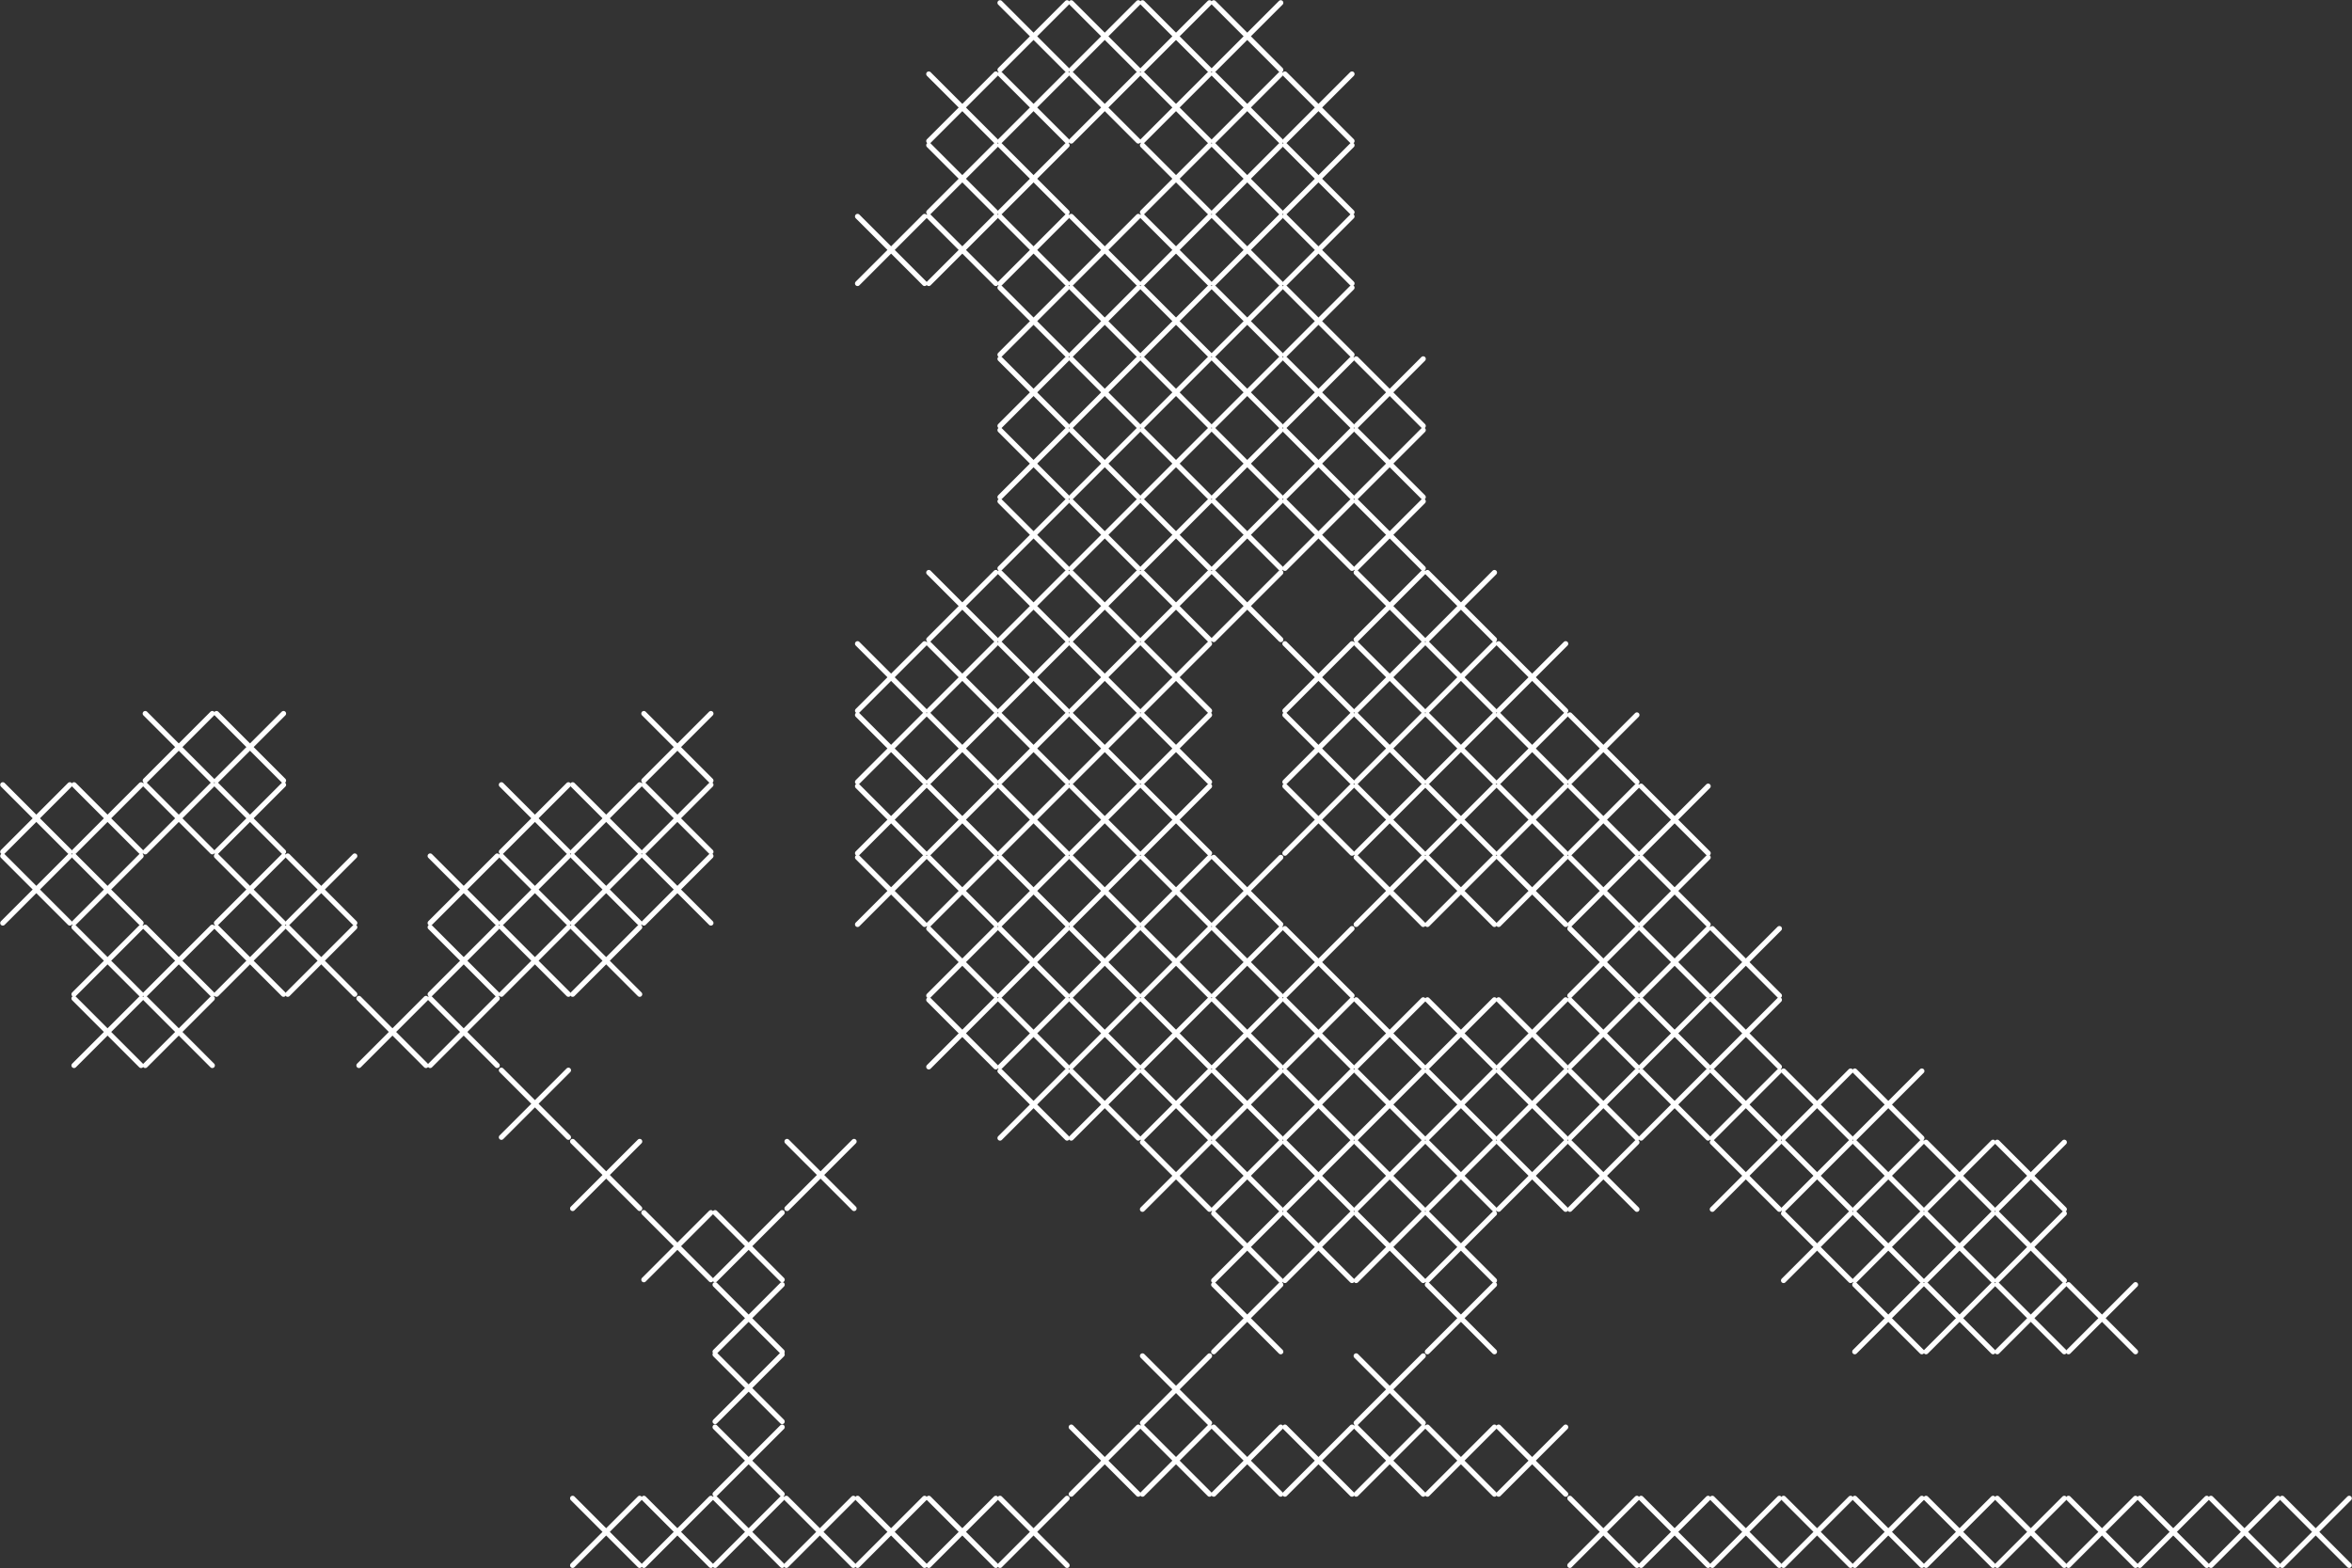 <?xml version="1.0" encoding="UTF-8"?> <!-- Generator: Adobe Illustrator 15.1.0, SVG Export Plug-In . SVG Version: 6.00 Build 0) --> <svg xmlns="http://www.w3.org/2000/svg" xmlns:xlink="http://www.w3.org/1999/xlink" id="Layer_1" x="0px" y="0px" width="605.82px" height="404px" viewBox="0 0 605.82 404" xml:space="preserve"><rect x="0" y="0" width="605.82" height="404" fill="#333333" stroke="none"/> <line fill="none" stroke="#FFFFFF" stroke-width="1.331" stroke-linecap="round" stroke-linejoin="round" stroke-miterlimit="10" x1="605.104" y1="386.013" x2="587.835" y2="403.282"></line> <line fill="none" stroke="#FFFFFF" stroke-width="1.331" stroke-linecap="round" stroke-linejoin="round" stroke-miterlimit="10" x1="587.835" y1="386.013" x2="605.104" y2="403.282"></line> <line fill="none" stroke="#FFFFFF" stroke-width="1.331" stroke-linecap="round" stroke-linejoin="round" stroke-miterlimit="10" x1="586.756" y1="386.013" x2="569.487" y2="403.282"></line> <line fill="none" stroke="#FFFFFF" stroke-width="1.331" stroke-linecap="round" stroke-linejoin="round" stroke-miterlimit="10" x1="569.487" y1="386.013" x2="586.756" y2="403.282"></line> <line fill="none" stroke="#FFFFFF" stroke-width="1.331" stroke-linecap="round" stroke-linejoin="round" stroke-miterlimit="10" x1="513.366" y1="386.013" x2="496.097" y2="403.282"></line> <line fill="none" stroke="#FFFFFF" stroke-width="1.331" stroke-linecap="round" stroke-linejoin="round" stroke-miterlimit="10" x1="496.099" y1="386.013" x2="513.366" y2="403.282"></line> <line fill="none" stroke="#FFFFFF" stroke-width="1.331" stroke-linecap="round" stroke-linejoin="round" stroke-miterlimit="10" x1="568.409" y1="386.013" x2="551.14" y2="403.282"></line> <line fill="none" stroke="#FFFFFF" stroke-width="1.331" stroke-linecap="round" stroke-linejoin="round" stroke-miterlimit="10" x1="551.14" y1="386.013" x2="568.409" y2="403.282"></line> <line fill="none" stroke="#FFFFFF" stroke-width="1.331" stroke-linecap="round" stroke-linejoin="round" stroke-miterlimit="10" x1="495.02" y1="386.013" x2="477.75" y2="403.282"></line> <line fill="none" stroke="#FFFFFF" stroke-width="1.331" stroke-linecap="round" stroke-linejoin="round" stroke-miterlimit="10" x1="477.751" y1="386.013" x2="495.02" y2="403.282"></line> <line fill="none" stroke="#FFFFFF" stroke-width="1.331" stroke-linecap="round" stroke-linejoin="round" stroke-miterlimit="10" x1="550.062" y1="386.013" x2="532.793" y2="403.282"></line> <line fill="none" stroke="#FFFFFF" stroke-width="1.331" stroke-linecap="round" stroke-linejoin="round" stroke-miterlimit="10" x1="532.793" y1="386.013" x2="550.062" y2="403.282"></line> <line fill="none" stroke="#FFFFFF" stroke-width="1.331" stroke-linecap="round" stroke-linejoin="round" stroke-miterlimit="10" x1="476.672" y1="386.013" x2="459.403" y2="403.282"></line> <line fill="none" stroke="#FFFFFF" stroke-width="1.331" stroke-linecap="round" stroke-linejoin="round" stroke-miterlimit="10" x1="459.403" y1="386.013" x2="476.672" y2="403.282"></line> <line fill="none" stroke="#FFFFFF" stroke-width="1.331" stroke-linecap="round" stroke-linejoin="round" stroke-miterlimit="10" x1="531.714" y1="386.013" x2="514.444" y2="403.282"></line> <line fill="none" stroke="#FFFFFF" stroke-width="1.331" stroke-linecap="round" stroke-linejoin="round" stroke-miterlimit="10" x1="514.445" y1="386.013" x2="531.714" y2="403.282"></line> <line fill="none" stroke="#FFFFFF" stroke-width="1.331" stroke-linecap="round" stroke-linejoin="round" stroke-miterlimit="10" x1="458.324" y1="386.013" x2="441.055" y2="403.282"></line> <line fill="none" stroke="#FFFFFF" stroke-width="1.331" stroke-linecap="round" stroke-linejoin="round" stroke-miterlimit="10" x1="441.055" y1="386.013" x2="458.325" y2="403.282"></line> <line fill="none" stroke="#FFFFFF" stroke-width="1.331" stroke-linecap="round" stroke-linejoin="round" stroke-miterlimit="10" x1="421.629" y1="386.013" x2="404.36" y2="403.282"></line> <line fill="none" stroke="#FFFFFF" stroke-width="1.331" stroke-linecap="round" stroke-linejoin="round" stroke-miterlimit="10" x1="404.36" y1="386.013" x2="421.63" y2="403.282"></line> <rect fill="none" width="605.82" height="404"></rect> <line fill="none" stroke="#FFFFFF" stroke-width="1.331" stroke-linecap="round" stroke-linejoin="round" stroke-miterlimit="10" x1="366.587" y1="92.455" x2="349.318" y2="109.724"></line> <line fill="none" stroke="#FFFFFF" stroke-width="1.331" stroke-linecap="round" stroke-linejoin="round" stroke-miterlimit="10" x1="349.318" y1="92.455" x2="366.587" y2="109.724"></line> <line fill="none" stroke="#FFFFFF" stroke-width="1.331" stroke-linecap="round" stroke-linejoin="round" stroke-miterlimit="10" x1="366.587" y1="110.804" x2="349.318" y2="128.072"></line> <line fill="none" stroke="#FFFFFF" stroke-width="1.331" stroke-linecap="round" stroke-linejoin="round" stroke-miterlimit="10" x1="349.318" y1="110.802" x2="366.587" y2="128.072"></line> <line fill="none" stroke="#FFFFFF" stroke-width="1.331" stroke-linecap="round" stroke-linejoin="round" stroke-miterlimit="10" x1="366.587" y1="129.15" x2="349.318" y2="146.419"></line> <line fill="none" stroke="#FFFFFF" stroke-width="1.331" stroke-linecap="round" stroke-linejoin="round" stroke-miterlimit="10" x1="349.318" y1="129.15" x2="366.587" y2="146.419"></line> <line fill="none" stroke="#FFFFFF" stroke-width="1.331" stroke-linecap="round" stroke-linejoin="round" stroke-miterlimit="10" x1="348.24" y1="19.066" x2="330.97" y2="36.334"></line> <line fill="none" stroke="#FFFFFF" stroke-width="1.331" stroke-linecap="round" stroke-linejoin="round" stroke-miterlimit="10" x1="330.971" y1="19.066" x2="348.24" y2="36.334"></line> <line fill="none" stroke="#FFFFFF" stroke-width="1.331" stroke-linecap="round" stroke-linejoin="round" stroke-miterlimit="10" x1="348.24" y1="37.413" x2="330.97" y2="54.682"></line> <line fill="none" stroke="#FFFFFF" stroke-width="1.331" stroke-linecap="round" stroke-linejoin="round" stroke-miterlimit="10" x1="330.971" y1="37.413" x2="348.24" y2="54.682"></line> <line fill="none" stroke="#FFFFFF" stroke-width="1.331" stroke-linecap="round" stroke-linejoin="round" stroke-miterlimit="10" x1="348.24" y1="55.761" x2="330.97" y2="73.03"></line> <line fill="none" stroke="#FFFFFF" stroke-width="1.331" stroke-linecap="round" stroke-linejoin="round" stroke-miterlimit="10" x1="330.971" y1="55.76" x2="348.24" y2="73.029"></line> <line fill="none" stroke="#FFFFFF" stroke-width="1.331" stroke-linecap="round" stroke-linejoin="round" stroke-miterlimit="10" x1="348.24" y1="74.109" x2="330.97" y2="91.377"></line> <line fill="none" stroke="#FFFFFF" stroke-width="1.331" stroke-linecap="round" stroke-linejoin="round" stroke-miterlimit="10" x1="330.971" y1="74.108" x2="348.24" y2="91.376"></line> <line fill="none" stroke="#FFFFFF" stroke-width="1.331" stroke-linecap="round" stroke-linejoin="round" stroke-miterlimit="10" x1="348.24" y1="92.455" x2="330.97" y2="109.724"></line> <line fill="none" stroke="#FFFFFF" stroke-width="1.331" stroke-linecap="round" stroke-linejoin="round" stroke-miterlimit="10" x1="330.971" y1="92.455" x2="348.24" y2="109.724"></line> <line fill="none" stroke="#FFFFFF" stroke-width="1.331" stroke-linecap="round" stroke-linejoin="round" stroke-miterlimit="10" x1="348.24" y1="110.804" x2="330.97" y2="128.072"></line> <line fill="none" stroke="#FFFFFF" stroke-width="1.331" stroke-linecap="round" stroke-linejoin="round" stroke-miterlimit="10" x1="330.971" y1="110.802" x2="348.24" y2="128.072"></line> <line fill="none" stroke="#FFFFFF" stroke-width="1.331" stroke-linecap="round" stroke-linejoin="round" stroke-miterlimit="10" x1="348.24" y1="129.15" x2="330.97" y2="146.419"></line> <line fill="none" stroke="#FFFFFF" stroke-width="1.331" stroke-linecap="round" stroke-linejoin="round" stroke-miterlimit="10" x1="330.971" y1="129.15" x2="348.24" y2="146.419"></line> <line fill="none" stroke="#FFFFFF" stroke-width="1.331" stroke-linecap="round" stroke-linejoin="round" stroke-miterlimit="10" x1="348.24" y1="165.844" x2="330.97" y2="183.114"></line> <line fill="none" stroke="#FFFFFF" stroke-width="1.331" stroke-linecap="round" stroke-linejoin="round" stroke-miterlimit="10" x1="330.971" y1="165.844" x2="348.24" y2="183.114"></line> <line fill="none" stroke="#FFFFFF" stroke-width="1.331" stroke-linecap="round" stroke-linejoin="round" stroke-miterlimit="10" x1="238.155" y1="165.844" x2="220.886" y2="183.114"></line> <line fill="none" stroke="#FFFFFF" stroke-width="1.331" stroke-linecap="round" stroke-linejoin="round" stroke-miterlimit="10" x1="220.886" y1="165.844" x2="238.155" y2="183.114"></line> <line fill="none" stroke="#FFFFFF" stroke-width="1.331" stroke-linecap="round" stroke-linejoin="round" stroke-miterlimit="10" x1="238.155" y1="184.191" x2="220.886" y2="201.461"></line> <line fill="none" stroke="#FFFFFF" stroke-width="1.331" stroke-linecap="round" stroke-linejoin="round" stroke-miterlimit="10" x1="220.886" y1="184.192" x2="238.155" y2="201.461"></line> <line fill="none" stroke="#FFFFFF" stroke-width="1.331" stroke-linecap="round" stroke-linejoin="round" stroke-miterlimit="10" x1="238.155" y1="202.541" x2="220.886" y2="219.808"></line> <line fill="none" stroke="#FFFFFF" stroke-width="1.331" stroke-linecap="round" stroke-linejoin="round" stroke-miterlimit="10" x1="220.886" y1="202.541" x2="238.155" y2="219.808"></line> <line fill="none" stroke="#FFFFFF" stroke-width="1.331" stroke-linecap="round" stroke-linejoin="round" stroke-miterlimit="10" x1="238.155" y1="220.887" x2="220.886" y2="238.156"></line> <line fill="none" stroke="#FFFFFF" stroke-width="1.331" stroke-linecap="round" stroke-linejoin="round" stroke-miterlimit="10" x1="220.886" y1="220.887" x2="238.155" y2="238.156"></line> <line fill="none" stroke="#FFFFFF" stroke-width="1.331" stroke-linecap="round" stroke-linejoin="round" stroke-miterlimit="10" x1="256.502" y1="239.235" x2="239.233" y2="256.503"></line> <line fill="none" stroke="#FFFFFF" stroke-width="1.331" stroke-linecap="round" stroke-linejoin="round" stroke-miterlimit="10" x1="239.233" y1="239.235" x2="256.502" y2="256.503"></line> <line fill="none" stroke="#FFFFFF" stroke-width="1.331" stroke-linecap="round" stroke-linejoin="round" stroke-miterlimit="10" x1="256.502" y1="257.582" x2="239.233" y2="274.851"></line> <line fill="none" stroke="#FFFFFF" stroke-width="1.331" stroke-linecap="round" stroke-linejoin="round" stroke-miterlimit="10" x1="239.233" y1="257.582" x2="256.502" y2="274.851"></line> <line fill="none" stroke="#FFFFFF" stroke-width="1.331" stroke-linecap="round" stroke-linejoin="round" stroke-miterlimit="10" x1="531.714" y1="294.276" x2="514.444" y2="311.546"></line> <line fill="none" stroke="#FFFFFF" stroke-width="1.331" stroke-linecap="round" stroke-linejoin="round" stroke-miterlimit="10" x1="514.445" y1="294.276" x2="531.714" y2="311.545"></line> <line fill="none" stroke="#FFFFFF" stroke-width="1.331" stroke-linecap="round" stroke-linejoin="round" stroke-miterlimit="10" x1="238.155" y1="386.013" x2="220.886" y2="403.282"></line> <line fill="none" stroke="#FFFFFF" stroke-width="1.331" stroke-linecap="round" stroke-linejoin="round" stroke-miterlimit="10" x1="220.886" y1="386.013" x2="238.155" y2="403.282"></line> <rect fill="none" width="605.82" height="404"></rect> <line fill="none" stroke="#FFFFFF" stroke-width="1.331" stroke-linecap="round" stroke-linejoin="round" stroke-miterlimit="10" x1="495.02" y1="275.928" x2="477.75" y2="293.198"></line> <line fill="none" stroke="#FFFFFF" stroke-width="1.331" stroke-linecap="round" stroke-linejoin="round" stroke-miterlimit="10" x1="477.751" y1="275.929" x2="495.02" y2="293.198"></line> <line fill="none" stroke="#FFFFFF" stroke-width="1.331" stroke-linecap="round" stroke-linejoin="round" stroke-miterlimit="10" x1="403.282" y1="184.191" x2="386.013" y2="201.461"></line> <line fill="none" stroke="#FFFFFF" stroke-width="1.331" stroke-linecap="round" stroke-linejoin="round" stroke-miterlimit="10" x1="386.013" y1="184.192" x2="403.282" y2="201.461"></line> <line fill="none" stroke="#FFFFFF" stroke-width="1.331" stroke-linecap="round" stroke-linejoin="round" stroke-miterlimit="10" x1="421.629" y1="202.541" x2="404.36" y2="219.808"></line> <line fill="none" stroke="#FFFFFF" stroke-width="1.331" stroke-linecap="round" stroke-linejoin="round" stroke-miterlimit="10" x1="404.36" y1="202.541" x2="421.63" y2="219.808"></line> <line fill="none" stroke="#FFFFFF" stroke-width="1.331" stroke-linecap="round" stroke-linejoin="round" stroke-miterlimit="10" x1="421.629" y1="220.887" x2="404.36" y2="238.156"></line> <line fill="none" stroke="#FFFFFF" stroke-width="1.331" stroke-linecap="round" stroke-linejoin="round" stroke-miterlimit="10" x1="404.36" y1="220.887" x2="421.63" y2="238.156"></line> <line fill="none" stroke="#FFFFFF" stroke-width="1.331" stroke-linecap="round" stroke-linejoin="round" stroke-miterlimit="10" x1="439.977" y1="239.235" x2="422.708" y2="256.503"></line> <line fill="none" stroke="#FFFFFF" stroke-width="1.331" stroke-linecap="round" stroke-linejoin="round" stroke-miterlimit="10" x1="422.708" y1="239.235" x2="439.977" y2="256.503"></line> <line fill="none" stroke="#FFFFFF" stroke-width="1.331" stroke-linecap="round" stroke-linejoin="round" stroke-miterlimit="10" x1="439.977" y1="257.582" x2="422.708" y2="274.851"></line> <line fill="none" stroke="#FFFFFF" stroke-width="1.331" stroke-linecap="round" stroke-linejoin="round" stroke-miterlimit="10" x1="422.708" y1="257.582" x2="439.977" y2="274.851"></line> <line fill="none" stroke="#FFFFFF" stroke-width="1.331" stroke-linecap="round" stroke-linejoin="round" stroke-miterlimit="10" x1="513.366" y1="330.972" x2="496.097" y2="348.24"></line> <line fill="none" stroke="#FFFFFF" stroke-width="1.331" stroke-linecap="round" stroke-linejoin="round" stroke-miterlimit="10" x1="496.099" y1="330.972" x2="513.366" y2="348.24"></line> <line fill="none" stroke="#FFFFFF" stroke-width="1.331" stroke-linecap="round" stroke-linejoin="round" stroke-miterlimit="10" x1="495.02" y1="312.624" x2="477.75" y2="329.893"></line> <line fill="none" stroke="#FFFFFF" stroke-width="1.331" stroke-linecap="round" stroke-linejoin="round" stroke-miterlimit="10" x1="477.751" y1="312.624" x2="495.02" y2="329.893"></line> <line fill="none" stroke="#FFFFFF" stroke-width="1.331" stroke-linecap="round" stroke-linejoin="round" stroke-miterlimit="10" x1="476.672" y1="294.276" x2="459.403" y2="311.546"></line> <line fill="none" stroke="#FFFFFF" stroke-width="1.331" stroke-linecap="round" stroke-linejoin="round" stroke-miterlimit="10" x1="459.403" y1="294.276" x2="476.672" y2="311.545"></line> <line fill="none" stroke="#FFFFFF" stroke-width="1.331" stroke-linecap="round" stroke-linejoin="round" stroke-miterlimit="10" x1="183.113" y1="386.013" x2="165.845" y2="403.282"></line> <line fill="none" stroke="#FFFFFF" stroke-width="1.331" stroke-linecap="round" stroke-linejoin="round" stroke-miterlimit="10" x1="165.845" y1="386.013" x2="183.113" y2="403.282"></line> <rect fill="none" width="605.82" height="404"></rect> <line fill="none" stroke="#FFFFFF" stroke-width="1.331" stroke-linecap="round" stroke-linejoin="round" stroke-miterlimit="10" x1="439.977" y1="275.928" x2="422.708" y2="293.198"></line> <line fill="none" stroke="#FFFFFF" stroke-width="1.331" stroke-linecap="round" stroke-linejoin="round" stroke-miterlimit="10" x1="422.708" y1="275.929" x2="439.977" y2="293.198"></line> <line fill="none" stroke="#FFFFFF" stroke-width="1.331" stroke-linecap="round" stroke-linejoin="round" stroke-miterlimit="10" x1="550.062" y1="330.972" x2="532.793" y2="348.24"></line> <line fill="none" stroke="#FFFFFF" stroke-width="1.331" stroke-linecap="round" stroke-linejoin="round" stroke-miterlimit="10" x1="532.793" y1="330.972" x2="550.062" y2="348.24"></line> <line fill="none" stroke="#FFFFFF" stroke-width="1.331" stroke-linecap="round" stroke-linejoin="round" stroke-miterlimit="10" x1="531.714" y1="312.624" x2="514.444" y2="329.893"></line> <line fill="none" stroke="#FFFFFF" stroke-width="1.331" stroke-linecap="round" stroke-linejoin="round" stroke-miterlimit="10" x1="514.445" y1="312.624" x2="531.714" y2="329.893"></line> <line fill="none" stroke="#FFFFFF" stroke-width="1.331" stroke-linecap="round" stroke-linejoin="round" stroke-miterlimit="10" x1="513.366" y1="294.276" x2="496.097" y2="311.546"></line> <line fill="none" stroke="#FFFFFF" stroke-width="1.331" stroke-linecap="round" stroke-linejoin="round" stroke-miterlimit="10" x1="496.099" y1="294.276" x2="513.366" y2="311.545"></line> <line fill="none" stroke="#FFFFFF" stroke-width="1.331" stroke-linecap="round" stroke-linejoin="round" stroke-miterlimit="10" x1="219.808" y1="386.013" x2="202.539" y2="403.282"></line> <line fill="none" stroke="#FFFFFF" stroke-width="1.331" stroke-linecap="round" stroke-linejoin="round" stroke-miterlimit="10" x1="202.539" y1="386.013" x2="219.808" y2="403.282"></line> <rect fill="none" width="605.82" height="404"></rect> <line fill="none" stroke="#FFFFFF" stroke-width="1.331" stroke-linecap="round" stroke-linejoin="round" stroke-miterlimit="10" x1="476.672" y1="275.928" x2="459.403" y2="293.198"></line> <line fill="none" stroke="#FFFFFF" stroke-width="1.331" stroke-linecap="round" stroke-linejoin="round" stroke-miterlimit="10" x1="459.403" y1="275.929" x2="476.672" y2="293.198"></line> <line fill="none" stroke="#FFFFFF" stroke-width="1.331" stroke-linecap="round" stroke-linejoin="round" stroke-miterlimit="10" x1="384.934" y1="184.191" x2="367.666" y2="201.461"></line> <line fill="none" stroke="#FFFFFF" stroke-width="1.331" stroke-linecap="round" stroke-linejoin="round" stroke-miterlimit="10" x1="367.666" y1="184.192" x2="384.934" y2="201.461"></line> <line fill="none" stroke="#FFFFFF" stroke-width="1.331" stroke-linecap="round" stroke-linejoin="round" stroke-miterlimit="10" x1="403.282" y1="202.541" x2="386.013" y2="219.808"></line> <line fill="none" stroke="#FFFFFF" stroke-width="1.331" stroke-linecap="round" stroke-linejoin="round" stroke-miterlimit="10" x1="386.013" y1="202.541" x2="403.282" y2="219.808"></line> <line fill="none" stroke="#FFFFFF" stroke-width="1.331" stroke-linecap="round" stroke-linejoin="round" stroke-miterlimit="10" x1="403.282" y1="220.887" x2="386.013" y2="238.156"></line> <line fill="none" stroke="#FFFFFF" stroke-width="1.331" stroke-linecap="round" stroke-linejoin="round" stroke-miterlimit="10" x1="386.013" y1="220.887" x2="403.282" y2="238.156"></line> <line fill="none" stroke="#FFFFFF" stroke-width="1.331" stroke-linecap="round" stroke-linejoin="round" stroke-miterlimit="10" x1="421.629" y1="239.235" x2="404.36" y2="256.503"></line> <line fill="none" stroke="#FFFFFF" stroke-width="1.331" stroke-linecap="round" stroke-linejoin="round" stroke-miterlimit="10" x1="404.36" y1="239.235" x2="421.63" y2="256.503"></line> <line fill="none" stroke="#FFFFFF" stroke-width="1.331" stroke-linecap="round" stroke-linejoin="round" stroke-miterlimit="10" x1="421.629" y1="257.582" x2="404.36" y2="274.851"></line> <line fill="none" stroke="#FFFFFF" stroke-width="1.331" stroke-linecap="round" stroke-linejoin="round" stroke-miterlimit="10" x1="404.36" y1="257.582" x2="421.63" y2="274.851"></line> <line fill="none" stroke="#FFFFFF" stroke-width="1.331" stroke-linecap="round" stroke-linejoin="round" stroke-miterlimit="10" x1="495.02" y1="330.972" x2="477.75" y2="348.24"></line> <line fill="none" stroke="#FFFFFF" stroke-width="1.331" stroke-linecap="round" stroke-linejoin="round" stroke-miterlimit="10" x1="477.751" y1="330.972" x2="495.02" y2="348.24"></line> <line fill="none" stroke="#FFFFFF" stroke-width="1.331" stroke-linecap="round" stroke-linejoin="round" stroke-miterlimit="10" x1="476.672" y1="312.624" x2="459.403" y2="329.893"></line> <line fill="none" stroke="#FFFFFF" stroke-width="1.331" stroke-linecap="round" stroke-linejoin="round" stroke-miterlimit="10" x1="459.403" y1="312.624" x2="476.672" y2="329.893"></line> <line fill="none" stroke="#FFFFFF" stroke-width="1.331" stroke-linecap="round" stroke-linejoin="round" stroke-miterlimit="10" x1="458.325" y1="294.276" x2="441.055" y2="311.546"></line> <line fill="none" stroke="#FFFFFF" stroke-width="1.331" stroke-linecap="round" stroke-linejoin="round" stroke-miterlimit="10" x1="441.055" y1="294.276" x2="458.324" y2="311.545"></line> <line fill="none" stroke="#FFFFFF" stroke-width="1.331" stroke-linecap="round" stroke-linejoin="round" stroke-miterlimit="10" x1="164.766" y1="386.013" x2="147.497" y2="403.282"></line> <line fill="none" stroke="#FFFFFF" stroke-width="1.331" stroke-linecap="round" stroke-linejoin="round" stroke-miterlimit="10" x1="147.497" y1="386.013" x2="164.766" y2="403.282"></line> <rect fill="none" width="605.82" height="404"></rect> <line fill="none" stroke="#FFFFFF" stroke-width="1.331" stroke-linecap="round" stroke-linejoin="round" stroke-miterlimit="10" x1="421.629" y1="275.928" x2="404.36" y2="293.198"></line> <line fill="none" stroke="#FFFFFF" stroke-width="1.331" stroke-linecap="round" stroke-linejoin="round" stroke-miterlimit="10" x1="404.36" y1="275.929" x2="421.63" y2="293.198"></line> <line fill="none" stroke="#FFFFFF" stroke-width="1.331" stroke-linecap="round" stroke-linejoin="round" stroke-miterlimit="10" x1="421.629" y1="184.191" x2="404.36" y2="201.461"></line> <line fill="none" stroke="#FFFFFF" stroke-width="1.331" stroke-linecap="round" stroke-linejoin="round" stroke-miterlimit="10" x1="404.36" y1="184.192" x2="421.63" y2="201.461"></line> <line fill="none" stroke="#FFFFFF" stroke-width="1.331" stroke-linecap="round" stroke-linejoin="round" stroke-miterlimit="10" x1="439.977" y1="202.541" x2="422.708" y2="219.808"></line> <line fill="none" stroke="#FFFFFF" stroke-width="1.331" stroke-linecap="round" stroke-linejoin="round" stroke-miterlimit="10" x1="422.708" y1="202.541" x2="439.977" y2="219.808"></line> <line fill="none" stroke="#FFFFFF" stroke-width="1.331" stroke-linecap="round" stroke-linejoin="round" stroke-miterlimit="10" x1="439.977" y1="220.887" x2="422.708" y2="238.156"></line> <line fill="none" stroke="#FFFFFF" stroke-width="1.331" stroke-linecap="round" stroke-linejoin="round" stroke-miterlimit="10" x1="422.708" y1="220.887" x2="439.977" y2="238.156"></line> <line fill="none" stroke="#FFFFFF" stroke-width="1.331" stroke-linecap="round" stroke-linejoin="round" stroke-miterlimit="10" x1="458.325" y1="239.235" x2="441.055" y2="256.503"></line> <line fill="none" stroke="#FFFFFF" stroke-width="1.331" stroke-linecap="round" stroke-linejoin="round" stroke-miterlimit="10" x1="441.055" y1="239.235" x2="458.324" y2="256.503"></line> <line fill="none" stroke="#FFFFFF" stroke-width="1.331" stroke-linecap="round" stroke-linejoin="round" stroke-miterlimit="10" x1="458.325" y1="257.582" x2="441.055" y2="274.851"></line> <line fill="none" stroke="#FFFFFF" stroke-width="1.331" stroke-linecap="round" stroke-linejoin="round" stroke-miterlimit="10" x1="441.055" y1="257.582" x2="458.324" y2="274.851"></line> <line fill="none" stroke="#FFFFFF" stroke-width="1.331" stroke-linecap="round" stroke-linejoin="round" stroke-miterlimit="10" x1="531.714" y1="330.972" x2="514.444" y2="348.24"></line> <line fill="none" stroke="#FFFFFF" stroke-width="1.331" stroke-linecap="round" stroke-linejoin="round" stroke-miterlimit="10" x1="514.445" y1="330.972" x2="531.714" y2="348.24"></line> <line fill="none" stroke="#FFFFFF" stroke-width="1.331" stroke-linecap="round" stroke-linejoin="round" stroke-miterlimit="10" x1="513.366" y1="312.624" x2="496.097" y2="329.893"></line> <line fill="none" stroke="#FFFFFF" stroke-width="1.331" stroke-linecap="round" stroke-linejoin="round" stroke-miterlimit="10" x1="496.099" y1="312.624" x2="513.366" y2="329.893"></line> <line fill="none" stroke="#FFFFFF" stroke-width="1.331" stroke-linecap="round" stroke-linejoin="round" stroke-miterlimit="10" x1="495.02" y1="294.276" x2="477.75" y2="311.546"></line> <line fill="none" stroke="#FFFFFF" stroke-width="1.331" stroke-linecap="round" stroke-linejoin="round" stroke-miterlimit="10" x1="477.751" y1="294.276" x2="495.02" y2="311.545"></line> <line fill="none" stroke="#FFFFFF" stroke-width="1.331" stroke-linecap="round" stroke-linejoin="round" stroke-miterlimit="10" x1="201.46" y1="386.013" x2="184.192" y2="403.282"></line> <line fill="none" stroke="#FFFFFF" stroke-width="1.331" stroke-linecap="round" stroke-linejoin="round" stroke-miterlimit="10" x1="184.192" y1="386.013" x2="201.46" y2="403.282"></line> <rect fill="none" width="605.82" height="404"></rect> <line fill="none" stroke="#FFFFFF" stroke-width="1.331" stroke-linecap="round" stroke-linejoin="round" stroke-miterlimit="10" x1="458.325" y1="275.928" x2="441.055" y2="293.198"></line> <line fill="none" stroke="#FFFFFF" stroke-width="1.331" stroke-linecap="round" stroke-linejoin="round" stroke-miterlimit="10" x1="441.055" y1="275.929" x2="458.324" y2="293.198"></line> <line fill="none" stroke="#FFFFFF" stroke-width="1.331" stroke-linecap="round" stroke-linejoin="round" stroke-miterlimit="10" x1="403.282" y1="257.582" x2="386.013" y2="274.851"></line> <line fill="none" stroke="#FFFFFF" stroke-width="1.331" stroke-linecap="round" stroke-linejoin="round" stroke-miterlimit="10" x1="386.013" y1="257.582" x2="403.282" y2="274.851"></line> <line fill="none" stroke="#FFFFFF" stroke-width="1.331" stroke-linecap="round" stroke-linejoin="round" stroke-miterlimit="10" x1="219.987" y1="294.073" x2="202.718" y2="311.34"></line> <line fill="none" stroke="#FFFFFF" stroke-width="1.331" stroke-linecap="round" stroke-linejoin="round" stroke-miterlimit="10" x1="202.718" y1="294.073" x2="219.987" y2="311.34"></line> <line fill="none" stroke="#FFFFFF" stroke-width="1.331" stroke-linecap="round" stroke-linejoin="round" stroke-miterlimit="10" x1="201.46" y1="312.419" x2="184.192" y2="329.688"></line> <line fill="none" stroke="#FFFFFF" stroke-width="1.331" stroke-linecap="round" stroke-linejoin="round" stroke-miterlimit="10" x1="184.192" y1="312.419" x2="201.46" y2="329.688"></line> <line fill="none" stroke="#FFFFFF" stroke-width="1.331" stroke-linecap="round" stroke-linejoin="round" stroke-miterlimit="10" x1="403.282" y1="275.928" x2="386.013" y2="293.198"></line> <line fill="none" stroke="#FFFFFF" stroke-width="1.331" stroke-linecap="round" stroke-linejoin="round" stroke-miterlimit="10" x1="386.013" y1="275.929" x2="403.282" y2="293.198"></line> <line fill="none" stroke="#FFFFFF" stroke-width="1.331" stroke-linecap="round" stroke-linejoin="round" stroke-miterlimit="10" x1="329.893" y1="147.497" x2="312.623" y2="164.766"></line> <line fill="none" stroke="#FFFFFF" stroke-width="1.331" stroke-linecap="round" stroke-linejoin="round" stroke-miterlimit="10" x1="312.624" y1="147.497" x2="329.893" y2="164.767"></line> <line fill="none" stroke="#FFFFFF" stroke-width="1.331" stroke-linecap="round" stroke-linejoin="round" stroke-miterlimit="10" x1="311.545" y1="0.717" x2="294.276" y2="17.987"></line> <line fill="none" stroke="#FFFFFF" stroke-width="1.331" stroke-linecap="round" stroke-linejoin="round" stroke-miterlimit="10" x1="294.277" y1="0.718" x2="311.545" y2="17.987"></line> <rect fill="none" width="605.82" height="404"></rect> <line fill="none" stroke="#FFFFFF" stroke-width="1.331" stroke-linecap="round" stroke-linejoin="round" stroke-miterlimit="10" x1="311.545" y1="19.066" x2="294.276" y2="36.334"></line> <line fill="none" stroke="#FFFFFF" stroke-width="1.331" stroke-linecap="round" stroke-linejoin="round" stroke-miterlimit="10" x1="294.277" y1="19.066" x2="311.545" y2="36.334"></line> <line fill="none" stroke="#FFFFFF" stroke-width="1.331" stroke-linecap="round" stroke-linejoin="round" stroke-miterlimit="10" x1="311.545" y1="37.413" x2="294.276" y2="54.682"></line> <line fill="none" stroke="#FFFFFF" stroke-width="1.331" stroke-linecap="round" stroke-linejoin="round" stroke-miterlimit="10" x1="294.277" y1="37.413" x2="311.545" y2="54.682"></line> <line fill="none" stroke="#FFFFFF" stroke-width="1.331" stroke-linecap="round" stroke-linejoin="round" stroke-miterlimit="10" x1="311.545" y1="55.761" x2="294.276" y2="73.03"></line> <line fill="none" stroke="#FFFFFF" stroke-width="1.331" stroke-linecap="round" stroke-linejoin="round" stroke-miterlimit="10" x1="294.277" y1="55.76" x2="311.545" y2="73.029"></line> <line fill="none" stroke="#FFFFFF" stroke-width="1.331" stroke-linecap="round" stroke-linejoin="round" stroke-miterlimit="10" x1="311.545" y1="74.109" x2="294.276" y2="91.377"></line> <line fill="none" stroke="#FFFFFF" stroke-width="1.331" stroke-linecap="round" stroke-linejoin="round" stroke-miterlimit="10" x1="294.277" y1="74.108" x2="311.545" y2="91.376"></line> <line fill="none" stroke="#FFFFFF" stroke-width="1.331" stroke-linecap="round" stroke-linejoin="round" stroke-miterlimit="10" x1="311.545" y1="92.455" x2="294.276" y2="109.724"></line> <line fill="none" stroke="#FFFFFF" stroke-width="1.331" stroke-linecap="round" stroke-linejoin="round" stroke-miterlimit="10" x1="294.277" y1="92.455" x2="311.545" y2="109.724"></line> <line fill="none" stroke="#FFFFFF" stroke-width="1.331" stroke-linecap="round" stroke-linejoin="round" stroke-miterlimit="10" x1="311.545" y1="110.804" x2="294.276" y2="128.072"></line> <line fill="none" stroke="#FFFFFF" stroke-width="1.331" stroke-linecap="round" stroke-linejoin="round" stroke-miterlimit="10" x1="294.277" y1="110.802" x2="311.545" y2="128.072"></line> <line fill="none" stroke="#FFFFFF" stroke-width="1.331" stroke-linecap="round" stroke-linejoin="round" stroke-miterlimit="10" x1="311.545" y1="129.15" x2="294.276" y2="146.419"></line> <line fill="none" stroke="#FFFFFF" stroke-width="1.331" stroke-linecap="round" stroke-linejoin="round" stroke-miterlimit="10" x1="294.277" y1="129.15" x2="311.545" y2="146.419"></line> <line fill="none" stroke="#FFFFFF" stroke-width="1.331" stroke-linecap="round" stroke-linejoin="round" stroke-miterlimit="10" x1="311.545" y1="147.497" x2="294.276" y2="164.766"></line> <line fill="none" stroke="#FFFFFF" stroke-width="1.331" stroke-linecap="round" stroke-linejoin="round" stroke-miterlimit="10" x1="294.277" y1="147.497" x2="311.545" y2="164.767"></line> <line fill="none" stroke="#FFFFFF" stroke-width="1.331" stroke-linecap="round" stroke-linejoin="round" stroke-miterlimit="10" x1="311.545" y1="165.844" x2="294.276" y2="183.114"></line> <line fill="none" stroke="#FFFFFF" stroke-width="1.331" stroke-linecap="round" stroke-linejoin="round" stroke-miterlimit="10" x1="294.277" y1="165.844" x2="311.545" y2="183.114"></line> <line fill="none" stroke="#FFFFFF" stroke-width="1.331" stroke-linecap="round" stroke-linejoin="round" stroke-miterlimit="10" x1="311.545" y1="184.191" x2="294.276" y2="201.461"></line> <line fill="none" stroke="#FFFFFF" stroke-width="1.331" stroke-linecap="round" stroke-linejoin="round" stroke-miterlimit="10" x1="294.277" y1="184.192" x2="311.545" y2="201.461"></line> <line fill="none" stroke="#FFFFFF" stroke-width="1.331" stroke-linecap="round" stroke-linejoin="round" stroke-miterlimit="10" x1="311.545" y1="202.541" x2="294.276" y2="219.808"></line> <line fill="none" stroke="#FFFFFF" stroke-width="1.331" stroke-linecap="round" stroke-linejoin="round" stroke-miterlimit="10" x1="294.277" y1="202.541" x2="311.545" y2="219.808"></line> <line fill="none" stroke="#FFFFFF" stroke-width="1.331" stroke-linecap="round" stroke-linejoin="round" stroke-miterlimit="10" x1="311.545" y1="220.887" x2="294.276" y2="238.156"></line> <line fill="none" stroke="#FFFFFF" stroke-width="1.331" stroke-linecap="round" stroke-linejoin="round" stroke-miterlimit="10" x1="294.277" y1="220.887" x2="311.545" y2="238.156"></line> <line fill="none" stroke="#FFFFFF" stroke-width="1.331" stroke-linecap="round" stroke-linejoin="round" stroke-miterlimit="10" x1="329.893" y1="239.235" x2="312.623" y2="256.503"></line> <line fill="none" stroke="#FFFFFF" stroke-width="1.331" stroke-linecap="round" stroke-linejoin="round" stroke-miterlimit="10" x1="312.624" y1="239.235" x2="329.893" y2="256.503"></line> <line fill="none" stroke="#FFFFFF" stroke-width="1.331" stroke-linecap="round" stroke-linejoin="round" stroke-miterlimit="10" x1="329.893" y1="257.582" x2="312.623" y2="274.851"></line> <line fill="none" stroke="#FFFFFF" stroke-width="1.331" stroke-linecap="round" stroke-linejoin="round" stroke-miterlimit="10" x1="312.624" y1="257.582" x2="329.893" y2="274.851"></line> <line fill="none" stroke="#FFFFFF" stroke-width="1.331" stroke-linecap="round" stroke-linejoin="round" stroke-miterlimit="10" x1="329.893" y1="275.928" x2="312.623" y2="293.198"></line> <line fill="none" stroke="#FFFFFF" stroke-width="1.331" stroke-linecap="round" stroke-linejoin="round" stroke-miterlimit="10" x1="312.624" y1="275.929" x2="329.893" y2="293.198"></line> <line fill="none" stroke="#FFFFFF" stroke-width="1.331" stroke-linecap="round" stroke-linejoin="round" stroke-miterlimit="10" x1="329.893" y1="312.624" x2="312.623" y2="329.893"></line> <line fill="none" stroke="#FFFFFF" stroke-width="1.331" stroke-linecap="round" stroke-linejoin="round" stroke-miterlimit="10" x1="312.624" y1="312.624" x2="329.893" y2="329.893"></line> <line fill="none" stroke="#FFFFFF" stroke-width="1.331" stroke-linecap="round" stroke-linejoin="round" stroke-miterlimit="10" x1="329.893" y1="294.276" x2="312.623" y2="311.546"></line> <line fill="none" stroke="#FFFFFF" stroke-width="1.331" stroke-linecap="round" stroke-linejoin="round" stroke-miterlimit="10" x1="312.624" y1="294.276" x2="329.893" y2="311.545"></line> <line fill="none" stroke="#FFFFFF" stroke-width="1.331" stroke-linecap="round" stroke-linejoin="round" stroke-miterlimit="10" x1="329.893" y1="367.667" x2="312.623" y2="384.934"></line> <line fill="none" stroke="#FFFFFF" stroke-width="1.331" stroke-linecap="round" stroke-linejoin="round" stroke-miterlimit="10" x1="312.624" y1="367.667" x2="329.893" y2="384.934"></line> <line fill="none" stroke="#FFFFFF" stroke-width="1.331" stroke-linecap="round" stroke-linejoin="round" stroke-miterlimit="10" x1="293.197" y1="367.667" x2="275.928" y2="384.934"></line> <line fill="none" stroke="#FFFFFF" stroke-width="1.331" stroke-linecap="round" stroke-linejoin="round" stroke-miterlimit="10" x1="275.928" y1="367.667" x2="293.197" y2="384.934"></line> <line fill="none" stroke="#FFFFFF" stroke-width="1.331" stroke-linecap="round" stroke-linejoin="round" stroke-miterlimit="10" x1="256.502" y1="386.013" x2="239.233" y2="403.282"></line> <line fill="none" stroke="#FFFFFF" stroke-width="1.331" stroke-linecap="round" stroke-linejoin="round" stroke-miterlimit="10" x1="239.233" y1="386.013" x2="256.502" y2="403.282"></line> <line fill="none" stroke="#FFFFFF" stroke-width="1.331" stroke-linecap="round" stroke-linejoin="round" stroke-miterlimit="10" x1="439.977" y1="386.013" x2="422.708" y2="403.282"></line> <line fill="none" stroke="#FFFFFF" stroke-width="1.331" stroke-linecap="round" stroke-linejoin="round" stroke-miterlimit="10" x1="422.708" y1="386.013" x2="439.977" y2="403.282"></line> <rect fill="none" width="605.82" height="404"></rect> <line fill="none" stroke="#FFFFFF" stroke-width="1.331" stroke-linecap="round" stroke-linejoin="round" stroke-miterlimit="10" x1="403.282" y1="294.276" x2="386.013" y2="311.546"></line> <line fill="none" stroke="#FFFFFF" stroke-width="1.331" stroke-linecap="round" stroke-linejoin="round" stroke-miterlimit="10" x1="386.013" y1="294.276" x2="403.282" y2="311.545"></line> <line fill="none" stroke="#FFFFFF" stroke-width="1.331" stroke-linecap="round" stroke-linejoin="round" stroke-miterlimit="10" x1="403.282" y1="367.667" x2="386.013" y2="384.934"></line> <line fill="none" stroke="#FFFFFF" stroke-width="1.331" stroke-linecap="round" stroke-linejoin="round" stroke-miterlimit="10" x1="386.013" y1="367.667" x2="403.282" y2="384.934"></line> <line fill="none" stroke="#FFFFFF" stroke-width="1.331" stroke-linecap="round" stroke-linejoin="round" stroke-miterlimit="10" x1="403.282" y1="165.844" x2="386.013" y2="183.114"></line> <line fill="none" stroke="#FFFFFF" stroke-width="1.331" stroke-linecap="round" stroke-linejoin="round" stroke-miterlimit="10" x1="386.013" y1="165.844" x2="403.282" y2="183.114"></line> <line fill="none" stroke="#FFFFFF" stroke-width="1.331" stroke-linecap="round" stroke-linejoin="round" stroke-miterlimit="10" x1="293.197" y1="0.717" x2="275.928" y2="17.987"></line> <line fill="none" stroke="#FFFFFF" stroke-width="1.331" stroke-linecap="round" stroke-linejoin="round" stroke-miterlimit="10" x1="275.928" y1="0.718" x2="293.197" y2="17.987"></line> <rect fill="none" width="605.82" height="404"></rect> <line fill="none" stroke="#FFFFFF" stroke-width="1.331" stroke-linecap="round" stroke-linejoin="round" stroke-miterlimit="10" x1="293.197" y1="19.066" x2="275.928" y2="36.334"></line> <line fill="none" stroke="#FFFFFF" stroke-width="1.331" stroke-linecap="round" stroke-linejoin="round" stroke-miterlimit="10" x1="275.928" y1="19.066" x2="293.197" y2="36.334"></line> <line fill="none" stroke="#FFFFFF" stroke-width="1.331" stroke-linecap="round" stroke-linejoin="round" stroke-miterlimit="10" x1="293.197" y1="55.761" x2="275.928" y2="73.03"></line> <line fill="none" stroke="#FFFFFF" stroke-width="1.331" stroke-linecap="round" stroke-linejoin="round" stroke-miterlimit="10" x1="275.928" y1="55.76" x2="293.197" y2="73.029"></line> <line fill="none" stroke="#FFFFFF" stroke-width="1.331" stroke-linecap="round" stroke-linejoin="round" stroke-miterlimit="10" x1="293.197" y1="74.109" x2="275.928" y2="91.377"></line> <line fill="none" stroke="#FFFFFF" stroke-width="1.331" stroke-linecap="round" stroke-linejoin="round" stroke-miterlimit="10" x1="128.071" y1="257.224" x2="110.802" y2="274.494"></line> <line fill="none" stroke="#FFFFFF" stroke-width="1.331" stroke-linecap="round" stroke-linejoin="round" stroke-miterlimit="10" x1="110.802" y1="257.224" x2="128.071" y2="274.494"></line> <line fill="none" stroke="#FFFFFF" stroke-width="1.331" stroke-linecap="round" stroke-linejoin="round" stroke-miterlimit="10" x1="91.376" y1="238.877" x2="74.108" y2="256.146"></line> <line fill="none" stroke="#FFFFFF" stroke-width="1.331" stroke-linecap="round" stroke-linejoin="round" stroke-miterlimit="10" x1="74.108" y1="238.876" x2="91.376" y2="256.146"></line> <line fill="none" stroke="#FFFFFF" stroke-width="1.331" stroke-linecap="round" stroke-linejoin="round" stroke-miterlimit="10" x1="146.418" y1="238.877" x2="129.149" y2="256.146"></line> <line fill="none" stroke="#FFFFFF" stroke-width="1.331" stroke-linecap="round" stroke-linejoin="round" stroke-miterlimit="10" x1="129.149" y1="238.876" x2="146.418" y2="256.146"></line> <line fill="none" stroke="#FFFFFF" stroke-width="1.331" stroke-linecap="round" stroke-linejoin="round" stroke-miterlimit="10" x1="183.113" y1="202.182" x2="165.845" y2="219.452"></line> <line fill="none" stroke="#FFFFFF" stroke-width="1.331" stroke-linecap="round" stroke-linejoin="round" stroke-miterlimit="10" x1="165.845" y1="202.182" x2="183.113" y2="219.451"></line> <line fill="none" stroke="#FFFFFF" stroke-width="1.331" stroke-linecap="round" stroke-linejoin="round" stroke-miterlimit="10" x1="183.113" y1="183.833" x2="165.845" y2="201.103"></line> <line fill="none" stroke="#FFFFFF" stroke-width="1.331" stroke-linecap="round" stroke-linejoin="round" stroke-miterlimit="10" x1="165.845" y1="183.834" x2="183.113" y2="201.103"></line> <line fill="none" stroke="#FFFFFF" stroke-width="1.331" stroke-linecap="round" stroke-linejoin="round" stroke-miterlimit="10" x1="91.376" y1="220.529" x2="74.108" y2="237.797"></line> <line fill="none" stroke="#FFFFFF" stroke-width="1.331" stroke-linecap="round" stroke-linejoin="round" stroke-miterlimit="10" x1="74.108" y1="220.529" x2="91.376" y2="237.797"></line> <line fill="none" stroke="#FFFFFF" stroke-width="1.331" stroke-linecap="round" stroke-linejoin="round" stroke-miterlimit="10" x1="146.418" y1="220.529" x2="129.149" y2="237.797"></line> <line fill="none" stroke="#FFFFFF" stroke-width="1.331" stroke-linecap="round" stroke-linejoin="round" stroke-miterlimit="10" x1="129.149" y1="220.529" x2="146.418" y2="237.797"></line> <line fill="none" stroke="#FFFFFF" stroke-width="1.331" stroke-linecap="round" stroke-linejoin="round" stroke-miterlimit="10" x1="146.418" y1="202.182" x2="129.149" y2="219.452"></line> <line fill="none" stroke="#FFFFFF" stroke-width="1.331" stroke-linecap="round" stroke-linejoin="round" stroke-miterlimit="10" x1="129.149" y1="202.182" x2="146.418" y2="219.451"></line> <line fill="none" stroke="#FFFFFF" stroke-width="1.331" stroke-linecap="round" stroke-linejoin="round" stroke-miterlimit="10" x1="183.113" y1="220.529" x2="165.845" y2="237.797"></line> <line fill="none" stroke="#FFFFFF" stroke-width="1.331" stroke-linecap="round" stroke-linejoin="round" stroke-miterlimit="10" x1="165.845" y1="220.529" x2="183.113" y2="237.797"></line> <line fill="none" stroke="#FFFFFF" stroke-width="1.331" stroke-linecap="round" stroke-linejoin="round" stroke-miterlimit="10" x1="73.029" y1="183.833" x2="55.76" y2="201.103"></line> <line fill="none" stroke="#FFFFFF" stroke-width="1.331" stroke-linecap="round" stroke-linejoin="round" stroke-miterlimit="10" x1="55.76" y1="183.834" x2="73.029" y2="201.103"></line> <line fill="none" stroke="#FFFFFF" stroke-width="1.331" stroke-linecap="round" stroke-linejoin="round" stroke-miterlimit="10" x1="73.029" y1="202.182" x2="55.76" y2="219.452"></line> <line fill="none" stroke="#FFFFFF" stroke-width="1.331" stroke-linecap="round" stroke-linejoin="round" stroke-miterlimit="10" x1="55.76" y1="202.182" x2="73.029" y2="219.451"></line> <line fill="none" stroke="#FFFFFF" stroke-width="1.331" stroke-linecap="round" stroke-linejoin="round" stroke-miterlimit="10" x1="36.334" y1="202.182" x2="19.066" y2="219.452"></line> <line fill="none" stroke="#FFFFFF" stroke-width="1.331" stroke-linecap="round" stroke-linejoin="round" stroke-miterlimit="10" x1="19.066" y1="202.182" x2="36.334" y2="219.451"></line> <line fill="none" stroke="#FFFFFF" stroke-width="1.331" stroke-linecap="round" stroke-linejoin="round" stroke-miterlimit="10" x1="36.334" y1="220.529" x2="19.066" y2="237.797"></line> <line fill="none" stroke="#FFFFFF" stroke-width="1.331" stroke-linecap="round" stroke-linejoin="round" stroke-miterlimit="10" x1="19.066" y1="220.529" x2="36.334" y2="237.797"></line> <line fill="none" stroke="#FFFFFF" stroke-width="1.331" stroke-linecap="round" stroke-linejoin="round" stroke-miterlimit="10" x1="54.682" y1="238.877" x2="37.413" y2="256.146"></line> <line fill="none" stroke="#FFFFFF" stroke-width="1.331" stroke-linecap="round" stroke-linejoin="round" stroke-miterlimit="10" x1="37.413" y1="238.876" x2="54.682" y2="256.146"></line> <line fill="none" stroke="#FFFFFF" stroke-width="1.331" stroke-linecap="round" stroke-linejoin="round" stroke-miterlimit="10" x1="54.682" y1="257.224" x2="37.413" y2="274.494"></line> <line fill="none" stroke="#FFFFFF" stroke-width="1.331" stroke-linecap="round" stroke-linejoin="round" stroke-miterlimit="10" x1="37.413" y1="257.224" x2="54.682" y2="274.494"></line> <line fill="none" stroke="#FFFFFF" stroke-width="1.331" stroke-linecap="round" stroke-linejoin="round" stroke-miterlimit="10" x1="109.724" y1="257.224" x2="92.455" y2="274.494"></line> <line fill="none" stroke="#FFFFFF" stroke-width="1.331" stroke-linecap="round" stroke-linejoin="round" stroke-miterlimit="10" x1="92.455" y1="257.224" x2="109.724" y2="274.494"></line> <line fill="none" stroke="#FFFFFF" stroke-width="1.331" stroke-linecap="round" stroke-linejoin="round" stroke-miterlimit="10" x1="73.029" y1="238.877" x2="55.76" y2="256.146"></line> <line fill="none" stroke="#FFFFFF" stroke-width="1.331" stroke-linecap="round" stroke-linejoin="round" stroke-miterlimit="10" x1="55.76" y1="238.876" x2="73.029" y2="256.146"></line> <line fill="none" stroke="#FFFFFF" stroke-width="1.331" stroke-linecap="round" stroke-linejoin="round" stroke-miterlimit="10" x1="128.071" y1="238.877" x2="110.802" y2="256.146"></line> <line fill="none" stroke="#FFFFFF" stroke-width="1.331" stroke-linecap="round" stroke-linejoin="round" stroke-miterlimit="10" x1="110.802" y1="238.876" x2="128.071" y2="256.146"></line> <line fill="none" stroke="#FFFFFF" stroke-width="1.331" stroke-linecap="round" stroke-linejoin="round" stroke-miterlimit="10" x1="164.766" y1="238.877" x2="147.497" y2="256.146"></line> <line fill="none" stroke="#FFFFFF" stroke-width="1.331" stroke-linecap="round" stroke-linejoin="round" stroke-miterlimit="10" x1="147.497" y1="238.876" x2="164.766" y2="256.146"></line> <line fill="none" stroke="#FFFFFF" stroke-width="1.331" stroke-linecap="round" stroke-linejoin="round" stroke-miterlimit="10" x1="73.029" y1="220.529" x2="55.76" y2="237.797"></line> <line fill="none" stroke="#FFFFFF" stroke-width="1.331" stroke-linecap="round" stroke-linejoin="round" stroke-miterlimit="10" x1="55.76" y1="220.529" x2="73.029" y2="237.797"></line> <line fill="none" stroke="#FFFFFF" stroke-width="1.331" stroke-linecap="round" stroke-linejoin="round" stroke-miterlimit="10" x1="128.071" y1="220.529" x2="110.802" y2="237.797"></line> <line fill="none" stroke="#FFFFFF" stroke-width="1.331" stroke-linecap="round" stroke-linejoin="round" stroke-miterlimit="10" x1="110.802" y1="220.529" x2="128.071" y2="237.797"></line> <line fill="none" stroke="#FFFFFF" stroke-width="1.331" stroke-linecap="round" stroke-linejoin="round" stroke-miterlimit="10" x1="164.766" y1="220.529" x2="147.497" y2="237.797"></line> <line fill="none" stroke="#FFFFFF" stroke-width="1.331" stroke-linecap="round" stroke-linejoin="round" stroke-miterlimit="10" x1="147.497" y1="220.529" x2="164.766" y2="237.797"></line> <line fill="none" stroke="#FFFFFF" stroke-width="1.331" stroke-linecap="round" stroke-linejoin="round" stroke-miterlimit="10" x1="164.766" y1="202.182" x2="147.497" y2="219.452"></line> <line fill="none" stroke="#FFFFFF" stroke-width="1.331" stroke-linecap="round" stroke-linejoin="round" stroke-miterlimit="10" x1="147.497" y1="202.182" x2="164.766" y2="219.451"></line> <line fill="none" stroke="#FFFFFF" stroke-width="1.331" stroke-linecap="round" stroke-linejoin="round" stroke-miterlimit="10" x1="54.682" y1="183.833" x2="37.413" y2="201.103"></line> <line fill="none" stroke="#FFFFFF" stroke-width="1.331" stroke-linecap="round" stroke-linejoin="round" stroke-miterlimit="10" x1="37.413" y1="183.834" x2="54.682" y2="201.103"></line> <line fill="none" stroke="#FFFFFF" stroke-width="1.331" stroke-linecap="round" stroke-linejoin="round" stroke-miterlimit="10" x1="54.682" y1="202.182" x2="37.413" y2="219.452"></line> <line fill="none" stroke="#FFFFFF" stroke-width="1.331" stroke-linecap="round" stroke-linejoin="round" stroke-miterlimit="10" x1="37.413" y1="202.182" x2="54.682" y2="219.451"></line> <line fill="none" stroke="#FFFFFF" stroke-width="1.331" stroke-linecap="round" stroke-linejoin="round" stroke-miterlimit="10" x1="17.987" y1="202.182" x2="0.719" y2="219.452"></line> <line fill="none" stroke="#FFFFFF" stroke-width="1.331" stroke-linecap="round" stroke-linejoin="round" stroke-miterlimit="10" x1="0.719" y1="202.182" x2="17.987" y2="219.451"></line> <line fill="none" stroke="#FFFFFF" stroke-width="1.331" stroke-linecap="round" stroke-linejoin="round" stroke-miterlimit="10" x1="17.987" y1="220.529" x2="0.719" y2="237.797"></line> <line fill="none" stroke="#FFFFFF" stroke-width="1.331" stroke-linecap="round" stroke-linejoin="round" stroke-miterlimit="10" x1="0.719" y1="220.529" x2="17.987" y2="237.797"></line> <rect fill="none" width="605.82" height="404"></rect> <line fill="none" stroke="#FFFFFF" stroke-width="1.331" stroke-linecap="round" stroke-linejoin="round" stroke-miterlimit="10" x1="36.334" y1="238.877" x2="19.066" y2="256.146"></line> <line fill="none" stroke="#FFFFFF" stroke-width="1.331" stroke-linecap="round" stroke-linejoin="round" stroke-miterlimit="10" x1="19.066" y1="238.876" x2="36.334" y2="256.146"></line> <line fill="none" stroke="#FFFFFF" stroke-width="1.331" stroke-linecap="round" stroke-linejoin="round" stroke-miterlimit="10" x1="36.334" y1="257.224" x2="19.066" y2="274.494"></line> <line fill="none" stroke="#FFFFFF" stroke-width="1.331" stroke-linecap="round" stroke-linejoin="round" stroke-miterlimit="10" x1="19.066" y1="257.224" x2="36.334" y2="274.494"></line> <line fill="none" stroke="#FFFFFF" stroke-width="1.331" stroke-linecap="round" stroke-linejoin="round" stroke-miterlimit="10" x1="275.928" y1="74.108" x2="293.197" y2="91.376"></line> <line fill="none" stroke="#FFFFFF" stroke-width="1.331" stroke-linecap="round" stroke-linejoin="round" stroke-miterlimit="10" x1="293.197" y1="92.455" x2="275.928" y2="109.724"></line> <line fill="none" stroke="#FFFFFF" stroke-width="1.331" stroke-linecap="round" stroke-linejoin="round" stroke-miterlimit="10" x1="275.928" y1="92.455" x2="293.197" y2="109.724"></line> <line fill="none" stroke="#FFFFFF" stroke-width="1.331" stroke-linecap="round" stroke-linejoin="round" stroke-miterlimit="10" x1="293.197" y1="110.804" x2="275.928" y2="128.072"></line> <line fill="none" stroke="#FFFFFF" stroke-width="1.331" stroke-linecap="round" stroke-linejoin="round" stroke-miterlimit="10" x1="275.928" y1="110.802" x2="293.197" y2="128.072"></line> <line fill="none" stroke="#FFFFFF" stroke-width="1.331" stroke-linecap="round" stroke-linejoin="round" stroke-miterlimit="10" x1="293.197" y1="129.15" x2="275.928" y2="146.419"></line> <line fill="none" stroke="#FFFFFF" stroke-width="1.331" stroke-linecap="round" stroke-linejoin="round" stroke-miterlimit="10" x1="275.928" y1="129.15" x2="293.197" y2="146.419"></line> <line fill="none" stroke="#FFFFFF" stroke-width="1.331" stroke-linecap="round" stroke-linejoin="round" stroke-miterlimit="10" x1="293.197" y1="147.497" x2="275.928" y2="164.766"></line> <line fill="none" stroke="#FFFFFF" stroke-width="1.331" stroke-linecap="round" stroke-linejoin="round" stroke-miterlimit="10" x1="275.928" y1="147.497" x2="293.197" y2="164.767"></line> <line fill="none" stroke="#FFFFFF" stroke-width="1.331" stroke-linecap="round" stroke-linejoin="round" stroke-miterlimit="10" x1="293.197" y1="165.844" x2="275.928" y2="183.114"></line> <line fill="none" stroke="#FFFFFF" stroke-width="1.331" stroke-linecap="round" stroke-linejoin="round" stroke-miterlimit="10" x1="275.928" y1="165.844" x2="293.197" y2="183.114"></line> <line fill="none" stroke="#FFFFFF" stroke-width="1.331" stroke-linecap="round" stroke-linejoin="round" stroke-miterlimit="10" x1="293.197" y1="184.191" x2="275.928" y2="201.461"></line> <line fill="none" stroke="#FFFFFF" stroke-width="1.331" stroke-linecap="round" stroke-linejoin="round" stroke-miterlimit="10" x1="275.928" y1="184.192" x2="293.197" y2="201.461"></line> <line fill="none" stroke="#FFFFFF" stroke-width="1.331" stroke-linecap="round" stroke-linejoin="round" stroke-miterlimit="10" x1="293.197" y1="202.541" x2="275.928" y2="219.808"></line> <line fill="none" stroke="#FFFFFF" stroke-width="1.331" stroke-linecap="round" stroke-linejoin="round" stroke-miterlimit="10" x1="275.928" y1="202.541" x2="293.197" y2="219.808"></line> <line fill="none" stroke="#FFFFFF" stroke-width="1.331" stroke-linecap="round" stroke-linejoin="round" stroke-miterlimit="10" x1="293.197" y1="220.887" x2="275.928" y2="238.156"></line> <line fill="none" stroke="#FFFFFF" stroke-width="1.331" stroke-linecap="round" stroke-linejoin="round" stroke-miterlimit="10" x1="275.928" y1="220.887" x2="293.197" y2="238.156"></line> <line fill="none" stroke="#FFFFFF" stroke-width="1.331" stroke-linecap="round" stroke-linejoin="round" stroke-miterlimit="10" x1="311.545" y1="239.235" x2="294.276" y2="256.503"></line> <line fill="none" stroke="#FFFFFF" stroke-width="1.331" stroke-linecap="round" stroke-linejoin="round" stroke-miterlimit="10" x1="294.277" y1="239.235" x2="311.545" y2="256.503"></line> <line fill="none" stroke="#FFFFFF" stroke-width="1.331" stroke-linecap="round" stroke-linejoin="round" stroke-miterlimit="10" x1="311.545" y1="257.582" x2="294.276" y2="274.851"></line> <line fill="none" stroke="#FFFFFF" stroke-width="1.331" stroke-linecap="round" stroke-linejoin="round" stroke-miterlimit="10" x1="294.277" y1="257.582" x2="311.545" y2="274.851"></line> <line fill="none" stroke="#FFFFFF" stroke-width="1.331" stroke-linecap="round" stroke-linejoin="round" stroke-miterlimit="10" x1="311.545" y1="275.928" x2="294.276" y2="293.198"></line> <line fill="none" stroke="#FFFFFF" stroke-width="1.331" stroke-linecap="round" stroke-linejoin="round" stroke-miterlimit="10" x1="294.277" y1="275.929" x2="311.545" y2="293.198"></line> <line fill="none" stroke="#FFFFFF" stroke-width="1.331" stroke-linecap="round" stroke-linejoin="round" stroke-miterlimit="10" x1="366.587" y1="184.191" x2="349.318" y2="201.461"></line> <line fill="none" stroke="#FFFFFF" stroke-width="1.331" stroke-linecap="round" stroke-linejoin="round" stroke-miterlimit="10" x1="349.318" y1="184.192" x2="366.587" y2="201.461"></line> <line fill="none" stroke="#FFFFFF" stroke-width="1.331" stroke-linecap="round" stroke-linejoin="round" stroke-miterlimit="10" x1="384.934" y1="202.541" x2="367.666" y2="219.808"></line> <line fill="none" stroke="#FFFFFF" stroke-width="1.331" stroke-linecap="round" stroke-linejoin="round" stroke-miterlimit="10" x1="367.666" y1="202.541" x2="384.934" y2="219.808"></line> <line fill="none" stroke="#FFFFFF" stroke-width="1.331" stroke-linecap="round" stroke-linejoin="round" stroke-miterlimit="10" x1="384.934" y1="220.887" x2="367.666" y2="238.156"></line> <line fill="none" stroke="#FFFFFF" stroke-width="1.331" stroke-linecap="round" stroke-linejoin="round" stroke-miterlimit="10" x1="367.666" y1="220.887" x2="384.934" y2="238.156"></line> <line fill="none" stroke="#FFFFFF" stroke-width="1.331" stroke-linecap="round" stroke-linejoin="round" stroke-miterlimit="10" x1="384.934" y1="257.582" x2="367.666" y2="274.851"></line> <line fill="none" stroke="#FFFFFF" stroke-width="1.331" stroke-linecap="round" stroke-linejoin="round" stroke-miterlimit="10" x1="367.666" y1="257.582" x2="384.934" y2="274.851"></line> <line fill="none" stroke="#FFFFFF" stroke-width="1.331" stroke-linecap="round" stroke-linejoin="round" stroke-miterlimit="10" x1="384.934" y1="275.928" x2="367.666" y2="293.198"></line> <line fill="none" stroke="#FFFFFF" stroke-width="1.331" stroke-linecap="round" stroke-linejoin="round" stroke-miterlimit="10" x1="367.666" y1="275.929" x2="384.934" y2="293.198"></line> <line fill="none" stroke="#FFFFFF" stroke-width="1.331" stroke-linecap="round" stroke-linejoin="round" stroke-miterlimit="10" x1="384.934" y1="312.624" x2="367.666" y2="329.893"></line> <line fill="none" stroke="#FFFFFF" stroke-width="1.331" stroke-linecap="round" stroke-linejoin="round" stroke-miterlimit="10" x1="367.666" y1="312.624" x2="384.934" y2="329.893"></line> <line fill="none" stroke="#FFFFFF" stroke-width="1.331" stroke-linecap="round" stroke-linejoin="round" stroke-miterlimit="10" x1="384.934" y1="294.276" x2="367.666" y2="311.546"></line> <line fill="none" stroke="#FFFFFF" stroke-width="1.331" stroke-linecap="round" stroke-linejoin="round" stroke-miterlimit="10" x1="367.666" y1="294.276" x2="384.934" y2="311.545"></line> <line fill="none" stroke="#FFFFFF" stroke-width="1.331" stroke-linecap="round" stroke-linejoin="round" stroke-miterlimit="10" x1="384.934" y1="367.667" x2="367.666" y2="384.934"></line> <line fill="none" stroke="#FFFFFF" stroke-width="1.331" stroke-linecap="round" stroke-linejoin="round" stroke-miterlimit="10" x1="367.666" y1="367.667" x2="384.934" y2="384.934"></line> <line fill="none" stroke="#FFFFFF" stroke-width="1.331" stroke-linecap="round" stroke-linejoin="round" stroke-miterlimit="10" x1="384.934" y1="147.497" x2="367.666" y2="164.766"></line> <line fill="none" stroke="#FFFFFF" stroke-width="1.331" stroke-linecap="round" stroke-linejoin="round" stroke-miterlimit="10" x1="367.666" y1="147.497" x2="384.934" y2="164.767"></line> <line fill="none" stroke="#FFFFFF" stroke-width="1.331" stroke-linecap="round" stroke-linejoin="round" stroke-miterlimit="10" x1="384.934" y1="165.844" x2="367.666" y2="183.114"></line> <line fill="none" stroke="#FFFFFF" stroke-width="1.331" stroke-linecap="round" stroke-linejoin="round" stroke-miterlimit="10" x1="367.666" y1="165.844" x2="384.934" y2="183.114"></line> <line fill="none" stroke="#FFFFFF" stroke-width="1.331" stroke-linecap="round" stroke-linejoin="round" stroke-miterlimit="10" x1="274.85" y1="0.717" x2="257.581" y2="17.987"></line> <line fill="none" stroke="#FFFFFF" stroke-width="1.331" stroke-linecap="round" stroke-linejoin="round" stroke-miterlimit="10" x1="257.581" y1="0.718" x2="274.85" y2="17.987"></line> <rect fill="none" width="605.82" height="404"></rect> <line fill="none" stroke="#FFFFFF" stroke-width="1.331" stroke-linecap="round" stroke-linejoin="round" stroke-miterlimit="10" x1="256.502" y1="19.066" x2="239.233" y2="36.334"></line> <line fill="none" stroke="#FFFFFF" stroke-width="1.331" stroke-linecap="round" stroke-linejoin="round" stroke-miterlimit="10" x1="146.418" y1="275.724" x2="129.149" y2="292.993"></line> <line fill="none" stroke="#FFFFFF" stroke-width="1.331" stroke-linecap="round" stroke-linejoin="round" stroke-miterlimit="10" x1="129.149" y1="275.725" x2="146.418" y2="292.994"></line> <line fill="none" stroke="#FFFFFF" stroke-width="1.331" stroke-linecap="round" stroke-linejoin="round" stroke-miterlimit="10" x1="164.766" y1="294.073" x2="147.497" y2="311.34"></line> <line fill="none" stroke="#FFFFFF" stroke-width="1.331" stroke-linecap="round" stroke-linejoin="round" stroke-miterlimit="10" x1="147.497" y1="294.073" x2="164.766" y2="311.34"></line> <line fill="none" stroke="#FFFFFF" stroke-width="1.331" stroke-linecap="round" stroke-linejoin="round" stroke-miterlimit="10" x1="183.113" y1="312.419" x2="165.845" y2="329.688"></line> <line fill="none" stroke="#FFFFFF" stroke-width="1.331" stroke-linecap="round" stroke-linejoin="round" stroke-miterlimit="10" x1="165.845" y1="312.419" x2="183.113" y2="329.688"></line> <line fill="none" stroke="#FFFFFF" stroke-width="1.331" stroke-linecap="round" stroke-linejoin="round" stroke-miterlimit="10" x1="201.46" y1="330.972" x2="184.192" y2="348.24"></line> <line fill="none" stroke="#FFFFFF" stroke-width="1.331" stroke-linecap="round" stroke-linejoin="round" stroke-miterlimit="10" x1="184.192" y1="330.972" x2="201.46" y2="348.24"></line> <line fill="none" stroke="#FFFFFF" stroke-width="1.331" stroke-linecap="round" stroke-linejoin="round" stroke-miterlimit="10" x1="201.46" y1="348.961" x2="184.192" y2="366.23"></line> <line fill="none" stroke="#FFFFFF" stroke-width="1.331" stroke-linecap="round" stroke-linejoin="round" stroke-miterlimit="10" x1="184.192" y1="348.961" x2="201.46" y2="366.23"></line> <line fill="none" stroke="#FFFFFF" stroke-width="1.331" stroke-linecap="round" stroke-linejoin="round" stroke-miterlimit="10" x1="201.46" y1="367.667" x2="184.192" y2="384.934"></line> <line fill="none" stroke="#FFFFFF" stroke-width="1.331" stroke-linecap="round" stroke-linejoin="round" stroke-miterlimit="10" x1="184.192" y1="367.667" x2="201.46" y2="384.934"></line> <line fill="none" stroke="#FFFFFF" stroke-width="1.331" stroke-linecap="round" stroke-linejoin="round" stroke-miterlimit="10" x1="239.233" y1="19.066" x2="256.502" y2="36.334"></line> <line fill="none" stroke="#FFFFFF" stroke-width="1.331" stroke-linecap="round" stroke-linejoin="round" stroke-miterlimit="10" x1="274.85" y1="19.066" x2="257.581" y2="36.334"></line> <line fill="none" stroke="#FFFFFF" stroke-width="1.331" stroke-linecap="round" stroke-linejoin="round" stroke-miterlimit="10" x1="257.581" y1="19.066" x2="274.85" y2="36.334"></line> <line fill="none" stroke="#FFFFFF" stroke-width="1.331" stroke-linecap="round" stroke-linejoin="round" stroke-miterlimit="10" x1="238.155" y1="55.761" x2="220.886" y2="73.03"></line> <line fill="none" stroke="#FFFFFF" stroke-width="1.331" stroke-linecap="round" stroke-linejoin="round" stroke-miterlimit="10" x1="220.886" y1="55.76" x2="238.155" y2="73.029"></line> <line fill="none" stroke="#FFFFFF" stroke-width="1.331" stroke-linecap="round" stroke-linejoin="round" stroke-miterlimit="10" x1="256.502" y1="37.413" x2="239.233" y2="54.682"></line> <line fill="none" stroke="#FFFFFF" stroke-width="1.331" stroke-linecap="round" stroke-linejoin="round" stroke-miterlimit="10" x1="239.233" y1="37.413" x2="256.502" y2="54.682"></line> <line fill="none" stroke="#FFFFFF" stroke-width="1.331" stroke-linecap="round" stroke-linejoin="round" stroke-miterlimit="10" x1="274.85" y1="37.413" x2="257.581" y2="54.682"></line> <line fill="none" stroke="#FFFFFF" stroke-width="1.331" stroke-linecap="round" stroke-linejoin="round" stroke-miterlimit="10" x1="257.581" y1="37.413" x2="274.85" y2="54.682"></line> <line fill="none" stroke="#FFFFFF" stroke-width="1.331" stroke-linecap="round" stroke-linejoin="round" stroke-miterlimit="10" x1="256.502" y1="55.761" x2="239.233" y2="73.03"></line> <line fill="none" stroke="#FFFFFF" stroke-width="1.331" stroke-linecap="round" stroke-linejoin="round" stroke-miterlimit="10" x1="239.233" y1="55.76" x2="256.502" y2="73.029"></line> <line fill="none" stroke="#FFFFFF" stroke-width="1.331" stroke-linecap="round" stroke-linejoin="round" stroke-miterlimit="10" x1="274.85" y1="55.761" x2="257.581" y2="73.03"></line> <line fill="none" stroke="#FFFFFF" stroke-width="1.331" stroke-linecap="round" stroke-linejoin="round" stroke-miterlimit="10" x1="257.581" y1="55.76" x2="274.85" y2="73.029"></line> <line fill="none" stroke="#FFFFFF" stroke-width="1.331" stroke-linecap="round" stroke-linejoin="round" stroke-miterlimit="10" x1="274.85" y1="74.109" x2="257.581" y2="91.377"></line> <line fill="none" stroke="#FFFFFF" stroke-width="1.331" stroke-linecap="round" stroke-linejoin="round" stroke-miterlimit="10" x1="257.581" y1="74.108" x2="274.85" y2="91.376"></line> <line fill="none" stroke="#FFFFFF" stroke-width="1.331" stroke-linecap="round" stroke-linejoin="round" stroke-miterlimit="10" x1="274.85" y1="92.455" x2="257.581" y2="109.724"></line> <line fill="none" stroke="#FFFFFF" stroke-width="1.331" stroke-linecap="round" stroke-linejoin="round" stroke-miterlimit="10" x1="257.581" y1="92.455" x2="274.85" y2="109.724"></line> <line fill="none" stroke="#FFFFFF" stroke-width="1.331" stroke-linecap="round" stroke-linejoin="round" stroke-miterlimit="10" x1="274.85" y1="110.804" x2="257.581" y2="128.072"></line> <line fill="none" stroke="#FFFFFF" stroke-width="1.331" stroke-linecap="round" stroke-linejoin="round" stroke-miterlimit="10" x1="257.581" y1="110.802" x2="274.85" y2="128.072"></line> <line fill="none" stroke="#FFFFFF" stroke-width="1.331" stroke-linecap="round" stroke-linejoin="round" stroke-miterlimit="10" x1="274.85" y1="129.15" x2="257.581" y2="146.419"></line> <line fill="none" stroke="#FFFFFF" stroke-width="1.331" stroke-linecap="round" stroke-linejoin="round" stroke-miterlimit="10" x1="257.581" y1="129.15" x2="274.85" y2="146.419"></line> <line fill="none" stroke="#FFFFFF" stroke-width="1.331" stroke-linecap="round" stroke-linejoin="round" stroke-miterlimit="10" x1="274.85" y1="147.497" x2="257.581" y2="164.766"></line> <line fill="none" stroke="#FFFFFF" stroke-width="1.331" stroke-linecap="round" stroke-linejoin="round" stroke-miterlimit="10" x1="257.581" y1="147.497" x2="274.85" y2="164.767"></line> <line fill="none" stroke="#FFFFFF" stroke-width="1.331" stroke-linecap="round" stroke-linejoin="round" stroke-miterlimit="10" x1="274.85" y1="165.844" x2="257.581" y2="183.114"></line> <line fill="none" stroke="#FFFFFF" stroke-width="1.331" stroke-linecap="round" stroke-linejoin="round" stroke-miterlimit="10" x1="257.581" y1="165.844" x2="274.85" y2="183.114"></line> <line fill="none" stroke="#FFFFFF" stroke-width="1.331" stroke-linecap="round" stroke-linejoin="round" stroke-miterlimit="10" x1="274.85" y1="184.191" x2="257.581" y2="201.461"></line> <line fill="none" stroke="#FFFFFF" stroke-width="1.331" stroke-linecap="round" stroke-linejoin="round" stroke-miterlimit="10" x1="257.581" y1="184.192" x2="274.85" y2="201.461"></line> <line fill="none" stroke="#FFFFFF" stroke-width="1.331" stroke-linecap="round" stroke-linejoin="round" stroke-miterlimit="10" x1="274.85" y1="202.541" x2="257.581" y2="219.808"></line> <line fill="none" stroke="#FFFFFF" stroke-width="1.331" stroke-linecap="round" stroke-linejoin="round" stroke-miterlimit="10" x1="257.581" y1="202.541" x2="274.85" y2="219.808"></line> <line fill="none" stroke="#FFFFFF" stroke-width="1.331" stroke-linecap="round" stroke-linejoin="round" stroke-miterlimit="10" x1="274.85" y1="220.887" x2="257.581" y2="238.156"></line> <line fill="none" stroke="#FFFFFF" stroke-width="1.331" stroke-linecap="round" stroke-linejoin="round" stroke-miterlimit="10" x1="257.581" y1="220.887" x2="274.85" y2="238.156"></line> <line fill="none" stroke="#FFFFFF" stroke-width="1.331" stroke-linecap="round" stroke-linejoin="round" stroke-miterlimit="10" x1="293.197" y1="239.235" x2="275.928" y2="256.503"></line> <line fill="none" stroke="#FFFFFF" stroke-width="1.331" stroke-linecap="round" stroke-linejoin="round" stroke-miterlimit="10" x1="275.928" y1="239.235" x2="293.197" y2="256.503"></line> <line fill="none" stroke="#FFFFFF" stroke-width="1.331" stroke-linecap="round" stroke-linejoin="round" stroke-miterlimit="10" x1="293.197" y1="257.582" x2="275.928" y2="274.851"></line> <line fill="none" stroke="#FFFFFF" stroke-width="1.331" stroke-linecap="round" stroke-linejoin="round" stroke-miterlimit="10" x1="275.928" y1="257.582" x2="293.197" y2="274.851"></line> <line fill="none" stroke="#FFFFFF" stroke-width="1.331" stroke-linecap="round" stroke-linejoin="round" stroke-miterlimit="10" x1="293.197" y1="275.928" x2="275.928" y2="293.198"></line> <line fill="none" stroke="#FFFFFF" stroke-width="1.331" stroke-linecap="round" stroke-linejoin="round" stroke-miterlimit="10" x1="275.928" y1="275.929" x2="293.197" y2="293.198"></line> <line fill="none" stroke="#FFFFFF" stroke-width="1.331" stroke-linecap="round" stroke-linejoin="round" stroke-miterlimit="10" x1="348.24" y1="202.541" x2="330.97" y2="219.808"></line> <line fill="none" stroke="#FFFFFF" stroke-width="1.331" stroke-linecap="round" stroke-linejoin="round" stroke-miterlimit="10" x1="330.971" y1="202.541" x2="348.24" y2="219.808"></line> <line fill="none" stroke="#FFFFFF" stroke-width="1.331" stroke-linecap="round" stroke-linejoin="round" stroke-miterlimit="10" x1="348.24" y1="184.191" x2="330.97" y2="201.461"></line> <line fill="none" stroke="#FFFFFF" stroke-width="1.331" stroke-linecap="round" stroke-linejoin="round" stroke-miterlimit="10" x1="330.971" y1="184.192" x2="348.24" y2="201.461"></line> <line fill="none" stroke="#FFFFFF" stroke-width="1.331" stroke-linecap="round" stroke-linejoin="round" stroke-miterlimit="10" x1="366.587" y1="202.541" x2="349.318" y2="219.808"></line> <line fill="none" stroke="#FFFFFF" stroke-width="1.331" stroke-linecap="round" stroke-linejoin="round" stroke-miterlimit="10" x1="349.318" y1="202.541" x2="366.587" y2="219.808"></line> <line fill="none" stroke="#FFFFFF" stroke-width="1.331" stroke-linecap="round" stroke-linejoin="round" stroke-miterlimit="10" x1="366.587" y1="220.887" x2="349.318" y2="238.156"></line> <line fill="none" stroke="#FFFFFF" stroke-width="1.331" stroke-linecap="round" stroke-linejoin="round" stroke-miterlimit="10" x1="349.318" y1="220.887" x2="366.587" y2="238.156"></line> <line fill="none" stroke="#FFFFFF" stroke-width="1.331" stroke-linecap="round" stroke-linejoin="round" stroke-miterlimit="10" x1="366.587" y1="257.582" x2="349.318" y2="274.851"></line> <line fill="none" stroke="#FFFFFF" stroke-width="1.331" stroke-linecap="round" stroke-linejoin="round" stroke-miterlimit="10" x1="349.318" y1="257.582" x2="366.587" y2="274.851"></line> <line fill="none" stroke="#FFFFFF" stroke-width="1.331" stroke-linecap="round" stroke-linejoin="round" stroke-miterlimit="10" x1="366.587" y1="275.928" x2="349.318" y2="293.198"></line> <line fill="none" stroke="#FFFFFF" stroke-width="1.331" stroke-linecap="round" stroke-linejoin="round" stroke-miterlimit="10" x1="349.318" y1="275.929" x2="366.587" y2="293.198"></line> <line fill="none" stroke="#FFFFFF" stroke-width="1.331" stroke-linecap="round" stroke-linejoin="round" stroke-miterlimit="10" x1="366.587" y1="312.624" x2="349.318" y2="329.893"></line> <line fill="none" stroke="#FFFFFF" stroke-width="1.331" stroke-linecap="round" stroke-linejoin="round" stroke-miterlimit="10" x1="349.318" y1="312.624" x2="366.587" y2="329.893"></line> <line fill="none" stroke="#FFFFFF" stroke-width="1.331" stroke-linecap="round" stroke-linejoin="round" stroke-miterlimit="10" x1="366.587" y1="294.276" x2="349.318" y2="311.546"></line> <line fill="none" stroke="#FFFFFF" stroke-width="1.331" stroke-linecap="round" stroke-linejoin="round" stroke-miterlimit="10" x1="349.318" y1="294.276" x2="366.587" y2="311.545"></line> <line fill="none" stroke="#FFFFFF" stroke-width="1.331" stroke-linecap="round" stroke-linejoin="round" stroke-miterlimit="10" x1="366.587" y1="367.667" x2="349.318" y2="384.934"></line> <line fill="none" stroke="#FFFFFF" stroke-width="1.331" stroke-linecap="round" stroke-linejoin="round" stroke-miterlimit="10" x1="349.318" y1="367.667" x2="366.587" y2="384.934"></line> <line fill="none" stroke="#FFFFFF" stroke-width="1.331" stroke-linecap="round" stroke-linejoin="round" stroke-miterlimit="10" x1="329.893" y1="330.972" x2="312.623" y2="348.24"></line> <line fill="none" stroke="#FFFFFF" stroke-width="1.331" stroke-linecap="round" stroke-linejoin="round" stroke-miterlimit="10" x1="312.624" y1="330.972" x2="329.893" y2="348.24"></line> <line fill="none" stroke="#FFFFFF" stroke-width="1.331" stroke-linecap="round" stroke-linejoin="round" stroke-miterlimit="10" x1="384.934" y1="330.972" x2="367.666" y2="348.24"></line> <line fill="none" stroke="#FFFFFF" stroke-width="1.331" stroke-linecap="round" stroke-linejoin="round" stroke-miterlimit="10" x1="367.666" y1="330.972" x2="384.934" y2="348.24"></line> <line fill="none" stroke="#FFFFFF" stroke-width="1.331" stroke-linecap="round" stroke-linejoin="round" stroke-miterlimit="10" x1="311.545" y1="349.318" x2="294.276" y2="366.588"></line> <line fill="none" stroke="#FFFFFF" stroke-width="1.331" stroke-linecap="round" stroke-linejoin="round" stroke-miterlimit="10" x1="294.277" y1="349.318" x2="311.545" y2="366.587"></line> <line fill="none" stroke="#FFFFFF" stroke-width="1.331" stroke-linecap="round" stroke-linejoin="round" stroke-miterlimit="10" x1="366.587" y1="349.318" x2="349.318" y2="366.588"></line> <line fill="none" stroke="#FFFFFF" stroke-width="1.331" stroke-linecap="round" stroke-linejoin="round" stroke-miterlimit="10" x1="349.318" y1="349.318" x2="366.587" y2="366.587"></line> <line fill="none" stroke="#FFFFFF" stroke-width="1.331" stroke-linecap="round" stroke-linejoin="round" stroke-miterlimit="10" x1="366.587" y1="147.497" x2="349.318" y2="164.766"></line> <line fill="none" stroke="#FFFFFF" stroke-width="1.331" stroke-linecap="round" stroke-linejoin="round" stroke-miterlimit="10" x1="349.318" y1="147.497" x2="366.587" y2="164.767"></line> <line fill="none" stroke="#FFFFFF" stroke-width="1.331" stroke-linecap="round" stroke-linejoin="round" stroke-miterlimit="10" x1="366.587" y1="165.844" x2="349.318" y2="183.114"></line> <line fill="none" stroke="#FFFFFF" stroke-width="1.331" stroke-linecap="round" stroke-linejoin="round" stroke-miterlimit="10" x1="349.318" y1="165.844" x2="366.587" y2="183.114"></line> <line fill="none" stroke="#FFFFFF" stroke-width="1.331" stroke-linecap="round" stroke-linejoin="round" stroke-miterlimit="10" x1="329.893" y1="0.717" x2="312.623" y2="17.987"></line> <line fill="none" stroke="#FFFFFF" stroke-width="1.331" stroke-linecap="round" stroke-linejoin="round" stroke-miterlimit="10" x1="312.624" y1="0.718" x2="329.893" y2="17.987"></line> <rect fill="none" width="605.82" height="404"></rect> <line fill="none" stroke="#FFFFFF" stroke-width="1.331" stroke-linecap="round" stroke-linejoin="round" stroke-miterlimit="10" x1="329.893" y1="19.066" x2="312.623" y2="36.334"></line> <line fill="none" stroke="#FFFFFF" stroke-width="1.331" stroke-linecap="round" stroke-linejoin="round" stroke-miterlimit="10" x1="312.624" y1="19.066" x2="329.893" y2="36.334"></line> <line fill="none" stroke="#FFFFFF" stroke-width="1.331" stroke-linecap="round" stroke-linejoin="round" stroke-miterlimit="10" x1="329.893" y1="37.413" x2="312.623" y2="54.682"></line> <line fill="none" stroke="#FFFFFF" stroke-width="1.331" stroke-linecap="round" stroke-linejoin="round" stroke-miterlimit="10" x1="312.624" y1="37.413" x2="329.893" y2="54.682"></line> <line fill="none" stroke="#FFFFFF" stroke-width="1.331" stroke-linecap="round" stroke-linejoin="round" stroke-miterlimit="10" x1="329.893" y1="55.761" x2="312.623" y2="73.03"></line> <line fill="none" stroke="#FFFFFF" stroke-width="1.331" stroke-linecap="round" stroke-linejoin="round" stroke-miterlimit="10" x1="312.624" y1="55.76" x2="329.893" y2="73.029"></line> <line fill="none" stroke="#FFFFFF" stroke-width="1.331" stroke-linecap="round" stroke-linejoin="round" stroke-miterlimit="10" x1="329.893" y1="74.109" x2="312.623" y2="91.377"></line> <line fill="none" stroke="#FFFFFF" stroke-width="1.331" stroke-linecap="round" stroke-linejoin="round" stroke-miterlimit="10" x1="312.624" y1="74.108" x2="329.893" y2="91.376"></line> <line fill="none" stroke="#FFFFFF" stroke-width="1.331" stroke-linecap="round" stroke-linejoin="round" stroke-miterlimit="10" x1="329.893" y1="92.455" x2="312.623" y2="109.724"></line> <line fill="none" stroke="#FFFFFF" stroke-width="1.331" stroke-linecap="round" stroke-linejoin="round" stroke-miterlimit="10" x1="312.624" y1="92.455" x2="329.893" y2="109.724"></line> <line fill="none" stroke="#FFFFFF" stroke-width="1.331" stroke-linecap="round" stroke-linejoin="round" stroke-miterlimit="10" x1="329.893" y1="110.804" x2="312.623" y2="128.072"></line> <line fill="none" stroke="#FFFFFF" stroke-width="1.331" stroke-linecap="round" stroke-linejoin="round" stroke-miterlimit="10" x1="312.624" y1="110.802" x2="329.893" y2="128.072"></line> <line fill="none" stroke="#FFFFFF" stroke-width="1.331" stroke-linecap="round" stroke-linejoin="round" stroke-miterlimit="10" x1="329.893" y1="129.15" x2="312.623" y2="146.419"></line> <line fill="none" stroke="#FFFFFF" stroke-width="1.331" stroke-linecap="round" stroke-linejoin="round" stroke-miterlimit="10" x1="312.624" y1="129.15" x2="329.893" y2="146.419"></line> <line fill="none" stroke="#FFFFFF" stroke-width="1.331" stroke-linecap="round" stroke-linejoin="round" stroke-miterlimit="10" x1="256.502" y1="147.497" x2="239.233" y2="164.766"></line> <line fill="none" stroke="#FFFFFF" stroke-width="1.331" stroke-linecap="round" stroke-linejoin="round" stroke-miterlimit="10" x1="239.233" y1="147.497" x2="256.502" y2="164.767"></line> <line fill="none" stroke="#FFFFFF" stroke-width="1.331" stroke-linecap="round" stroke-linejoin="round" stroke-miterlimit="10" x1="256.502" y1="165.844" x2="239.233" y2="183.114"></line> <line fill="none" stroke="#FFFFFF" stroke-width="1.331" stroke-linecap="round" stroke-linejoin="round" stroke-miterlimit="10" x1="239.233" y1="165.844" x2="256.502" y2="183.114"></line> <line fill="none" stroke="#FFFFFF" stroke-width="1.331" stroke-linecap="round" stroke-linejoin="round" stroke-miterlimit="10" x1="256.502" y1="184.191" x2="239.233" y2="201.461"></line> <line fill="none" stroke="#FFFFFF" stroke-width="1.331" stroke-linecap="round" stroke-linejoin="round" stroke-miterlimit="10" x1="239.233" y1="184.192" x2="256.502" y2="201.461"></line> <line fill="none" stroke="#FFFFFF" stroke-width="1.331" stroke-linecap="round" stroke-linejoin="round" stroke-miterlimit="10" x1="256.502" y1="202.541" x2="239.233" y2="219.808"></line> <line fill="none" stroke="#FFFFFF" stroke-width="1.331" stroke-linecap="round" stroke-linejoin="round" stroke-miterlimit="10" x1="239.233" y1="202.541" x2="256.502" y2="219.808"></line> <line fill="none" stroke="#FFFFFF" stroke-width="1.331" stroke-linecap="round" stroke-linejoin="round" stroke-miterlimit="10" x1="256.502" y1="220.887" x2="239.233" y2="238.156"></line> <line fill="none" stroke="#FFFFFF" stroke-width="1.331" stroke-linecap="round" stroke-linejoin="round" stroke-miterlimit="10" x1="239.233" y1="220.887" x2="256.502" y2="238.156"></line> <line fill="none" stroke="#FFFFFF" stroke-width="1.331" stroke-linecap="round" stroke-linejoin="round" stroke-miterlimit="10" x1="274.85" y1="239.235" x2="257.581" y2="256.503"></line> <line fill="none" stroke="#FFFFFF" stroke-width="1.331" stroke-linecap="round" stroke-linejoin="round" stroke-miterlimit="10" x1="257.581" y1="239.235" x2="274.85" y2="256.503"></line> <line fill="none" stroke="#FFFFFF" stroke-width="1.331" stroke-linecap="round" stroke-linejoin="round" stroke-miterlimit="10" x1="274.85" y1="257.582" x2="257.581" y2="274.851"></line> <line fill="none" stroke="#FFFFFF" stroke-width="1.331" stroke-linecap="round" stroke-linejoin="round" stroke-miterlimit="10" x1="257.581" y1="257.582" x2="274.85" y2="274.851"></line> <line fill="none" stroke="#FFFFFF" stroke-width="1.331" stroke-linecap="round" stroke-linejoin="round" stroke-miterlimit="10" x1="274.85" y1="275.928" x2="257.581" y2="293.198"></line> <line fill="none" stroke="#FFFFFF" stroke-width="1.331" stroke-linecap="round" stroke-linejoin="round" stroke-miterlimit="10" x1="257.581" y1="275.929" x2="274.85" y2="293.198"></line> <line fill="none" stroke="#FFFFFF" stroke-width="1.331" stroke-linecap="round" stroke-linejoin="round" stroke-miterlimit="10" x1="329.893" y1="220.887" x2="312.623" y2="238.156"></line> <line fill="none" stroke="#FFFFFF" stroke-width="1.331" stroke-linecap="round" stroke-linejoin="round" stroke-miterlimit="10" x1="312.624" y1="220.887" x2="329.893" y2="238.156"></line> <line fill="none" stroke="#FFFFFF" stroke-width="1.331" stroke-linecap="round" stroke-linejoin="round" stroke-miterlimit="10" x1="348.24" y1="239.235" x2="330.97" y2="256.503"></line> <line fill="none" stroke="#FFFFFF" stroke-width="1.331" stroke-linecap="round" stroke-linejoin="round" stroke-miterlimit="10" x1="330.971" y1="239.235" x2="348.24" y2="256.503"></line> <line fill="none" stroke="#FFFFFF" stroke-width="1.331" stroke-linecap="round" stroke-linejoin="round" stroke-miterlimit="10" x1="348.24" y1="257.582" x2="330.97" y2="274.851"></line> <line fill="none" stroke="#FFFFFF" stroke-width="1.331" stroke-linecap="round" stroke-linejoin="round" stroke-miterlimit="10" x1="330.971" y1="257.582" x2="348.24" y2="274.851"></line> <line fill="none" stroke="#FFFFFF" stroke-width="1.331" stroke-linecap="round" stroke-linejoin="round" stroke-miterlimit="10" x1="348.24" y1="275.928" x2="330.97" y2="293.198"></line> <line fill="none" stroke="#FFFFFF" stroke-width="1.331" stroke-linecap="round" stroke-linejoin="round" stroke-miterlimit="10" x1="330.971" y1="275.929" x2="348.24" y2="293.198"></line> <line fill="none" stroke="#FFFFFF" stroke-width="1.331" stroke-linecap="round" stroke-linejoin="round" stroke-miterlimit="10" x1="348.24" y1="312.624" x2="330.97" y2="329.893"></line> <line fill="none" stroke="#FFFFFF" stroke-width="1.331" stroke-linecap="round" stroke-linejoin="round" stroke-miterlimit="10" x1="330.971" y1="312.624" x2="348.24" y2="329.893"></line> <line fill="none" stroke="#FFFFFF" stroke-width="1.331" stroke-linecap="round" stroke-linejoin="round" stroke-miterlimit="10" x1="348.24" y1="294.276" x2="330.97" y2="311.546"></line> <line fill="none" stroke="#FFFFFF" stroke-width="1.331" stroke-linecap="round" stroke-linejoin="round" stroke-miterlimit="10" x1="330.971" y1="294.276" x2="348.24" y2="311.545"></line> <line fill="none" stroke="#FFFFFF" stroke-width="1.331" stroke-linecap="round" stroke-linejoin="round" stroke-miterlimit="10" x1="348.24" y1="367.667" x2="330.97" y2="384.934"></line> <line fill="none" stroke="#FFFFFF" stroke-width="1.331" stroke-linecap="round" stroke-linejoin="round" stroke-miterlimit="10" x1="330.971" y1="367.667" x2="348.24" y2="384.934"></line> <line fill="none" stroke="#FFFFFF" stroke-width="1.331" stroke-linecap="round" stroke-linejoin="round" stroke-miterlimit="10" x1="311.545" y1="294.276" x2="294.276" y2="311.546"></line> <line fill="none" stroke="#FFFFFF" stroke-width="1.331" stroke-linecap="round" stroke-linejoin="round" stroke-miterlimit="10" x1="294.277" y1="294.276" x2="311.545" y2="311.545"></line> <line fill="none" stroke="#FFFFFF" stroke-width="1.331" stroke-linecap="round" stroke-linejoin="round" stroke-miterlimit="10" x1="311.545" y1="367.667" x2="294.276" y2="384.934"></line> <line fill="none" stroke="#FFFFFF" stroke-width="1.331" stroke-linecap="round" stroke-linejoin="round" stroke-miterlimit="10" x1="294.277" y1="367.667" x2="311.545" y2="384.934"></line> <line fill="none" stroke="#FFFFFF" stroke-width="1.331" stroke-linecap="round" stroke-linejoin="round" stroke-miterlimit="10" x1="274.85" y1="386.013" x2="257.581" y2="403.282"></line> <line fill="none" stroke="#FFFFFF" stroke-width="1.331" stroke-linecap="round" stroke-linejoin="round" stroke-miterlimit="10" x1="257.581" y1="386.013" x2="274.85" y2="403.282"></line> <line fill="none" stroke="#FFFFFF" stroke-width="1.331" stroke-linecap="round" stroke-linejoin="round" stroke-miterlimit="10" x1="421.629" y1="294.276" x2="404.36" y2="311.546"></line> <line fill="none" stroke="#FFFFFF" stroke-width="1.331" stroke-linecap="round" stroke-linejoin="round" stroke-miterlimit="10" x1="404.359" y1="294.276" x2="421.629" y2="311.545"></line> </svg> 
